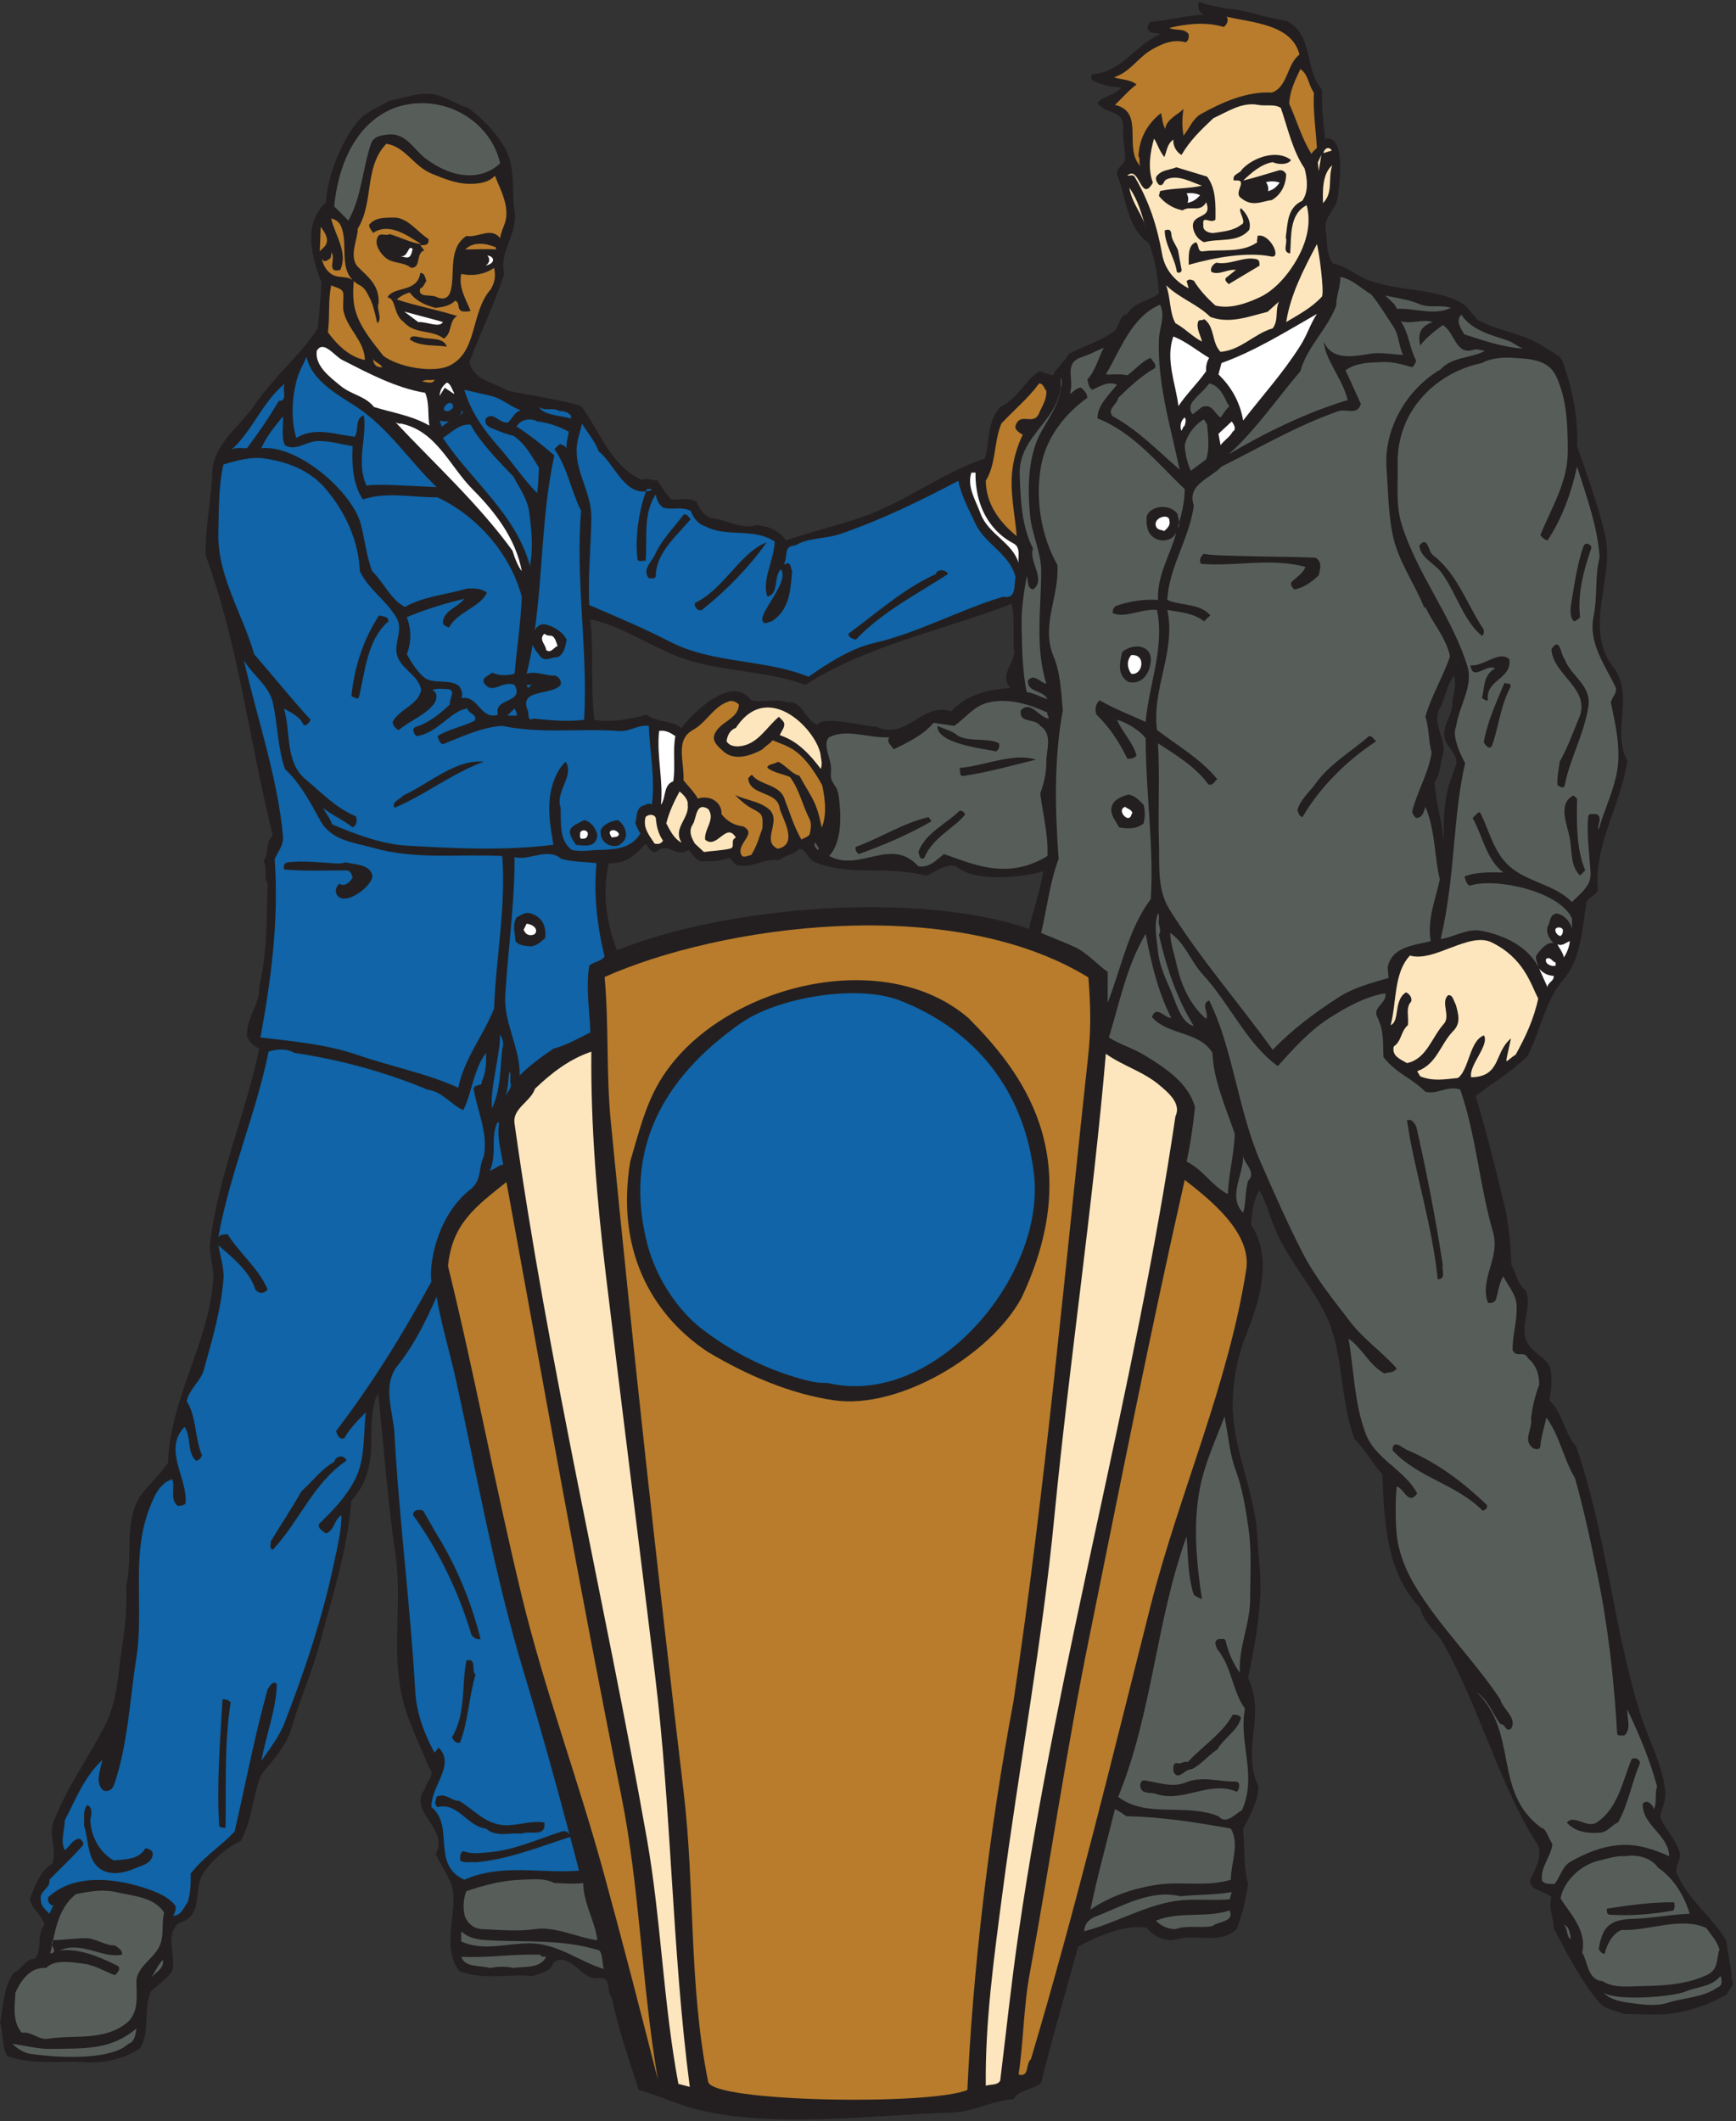 <?xml version="1.0" encoding="UTF-8" standalone="no"?>
<svg
   xmlns:dc="http://purl.org/dc/elements/1.1/"
   xmlns:cc="http://creativecommons.org/ns#"
   xmlns:rdf="http://www.w3.org/1999/02/22-rdf-syntax-ns#"
   xmlns:svg="http://www.w3.org/2000/svg"
   xmlns="http://www.w3.org/2000/svg"
   viewBox="0 0 716 874.667"
   height="874.667"
   width="716"
   xml:space="preserve"
   id="svg2"
   version="1.1"><rect x="0" y="0" width="716" height="874.667" fill="#333333" stroke="none"/><defs
     id="defs6" /><g
     transform="matrix(1.333,0,0,-1.333,0,874.667)"
     id="g10"><g
       transform="scale(0.1)"
       id="g12"><path
         id="path14"
         style="fill:#231f20;fill-opacity:1;fill-rule:evenodd;stroke:none"
         d="m 3792.4,6535.12 c 61.92,-2.88 123.12,-29.52 187.2,-37.44 86.4,-42.48 54,-147.6 110.88,-213.12 -1.44,-48.96 3.6,-100.8 9.36,-151.92 69.12,13.68 43.2,-159.12 38.16,-187.2 -7.2,-34.56 -45.36,-56.88 -35.28,-101.52 4.32,-36.72 0.72,-71.28 22.32,-97.92 40.32,-6.48 70.56,-37.44 108,-51.12 97.92,-36 228.96,-25.2 300.96,-78.48 l 38.16,-44.64 c 69.12,-37.44 144,-40.32 208.8,-85.68 20.88,-14.4 46.08,-21.6 54.72,-44.64 29.52,-83.52 47.52,-170.64 43.92,-259.92 30.24,-85.68 62.64,-177.12 85.68,-269.28 33.84,-137.52 -68.4,-290.88 25.2,-412.56 69.12,-90 -5.76,-198 44.64,-291.6 -18.72,-131.76 -99.36,-253.44 -92.16,-386.64 10.08,-29.52 -30.96,-30.96 -34.56,-54 -12.24,-72 -15.12,-170.64 -69.84,-234.72 -61.2,-71.28 -71.28,-162.72 -114.48,-241.2 -51.12,-47.52 -119.52,-90.72 -158.4,-120.24 34.56,-115.2 65.52,-236.88 92.16,-352.08 12.24,-55.44 15.84,-113.76 18.72,-170.64 15.12,-26.64 18.72,-60.48 44.64,-79.92 20.88,-54 -23.76,-115.92 6.48,-164.16 18.72,-31.68 64.08,-46.08 69.84,-79.92 5.04,-31.68 2.88,-61.92 -3.6,-95.04 41.76,-38.88 45.36,-100.08 82.8,-142.56 92.16,-266.4 114.48,-552.96 196.56,-820.8 25.92,-84.96 70.56,-159.84 79.2,-247.68 2.88,-25.921 -10.08,-51.121 -15.84,-75.601 13.68,-40.32 48.96,-71.277 60.48,-111.598 6.48,-23.761 -18.72,-43.922 -7.2,-69.121 38.16,-83.519 106.56,-128.16 152.64,-206.64 2.16,-38.879 14.4,-77.758 15.84,-116.641 10.8,-18.719 -10.8,-32.399 -15.84,-47.52 -43.2,-25.199 -92.88,-43.918 -142.56,-54 -59.76,-13.679 -116.64,-5.757 -174.24,-6.48 -25.92,11.519 -56.88,12.242 -76.32,34.562 -59.04,69.118 -104.4,159.118 -142.56,231.84 0.72,33.117 -17.28,61.918 -6.48,95.039 -20.16,22.321 -84.96,20.879 -60.48,66.239 15.84,28.8 33.84,70.562 15.84,98.64 -114.48,178.561 -177.12,418.321 -288.72,618.481 -21.6,38.88 -61.92,64.8 -72.72,110.88 -105.12,110.88 -110.88,262.8 -117.36,414.72 -31.68,33.12 -54,78.48 -85.68,108 -48.96,128.88 -30.96,275.04 -95.04,396 -43.2,84.24 -106.56,156.24 -145.44,241.2 -20.16,43.92 -30.24,91.44 -54,133.2 -18.72,-31.68 -23.76,-68.4 -25.2,-108 69.84,-108 22.32,-243.36 -19.44,-348.48 -23.76,-60.48 -36,-132.48 -38.16,-196.56 -2.88,-144 68.4,-275.76 76.32,-418.32 3.6,-59.04 12.24,-126.72 9.36,-180.72 -4.32,-85.68 -20.16,-172.8 -38.16,-257.04 56.88,-114.48 -22.32,-220.32 32.4,-336.24 -2.88,-48.238 -27.36,-93.601 -47.52,-129.601 5.04,-61.199 0.72,-114.481 15.12,-171.36 -5.76,-47.519 -18,-92.16 -34.56,-139.679 -55.44,-49.68 -123.12,-12.961 -187.2,-31.68 -34.56,-9.359 -71.28,10.078 -91.44,35.281 -64.08,12.239 -147.6,-23.043 -212.4,-57.601 -38.16,-140.399 -79.2,-277.918 -114.48,-421.2 -25.92,-23.761 -66.24,-18.718 -85.68,-51.121 -59.76,-2.16 -123.12,-38.879 -187.2,-41.039 -246.24,-7.199 -552.24,-50.398 -792,9.359 -64.8,16.559 -119.52,43.922 -180.72,60.48 -27.36,88.559 -63.36,187.918 -82.8,285.121 -18.72,18.719 1.44,66.239 -41.04,60.481 -38.88,-5.762 -61.2,35.277 -92.16,50.398 -16.56,8.641 -33.12,10.078 -47.52,-2.879 -10.08,-29.519 -40.32,-30.961 -63.36,-41.043 -76.32,7.922 -152.64,-13.679 -228.24,15.84 -64.08,87.121 11.52,205.922 -31.68,285.121 -14.4,25.922 -27.36,51.121 -41.04,76.321 43.2,81.359 -88.56,128.878 -32.4,203.04 1.44,22.32 33.84,39.6 12.96,63.36 -35.28,84.24 -77.76,165.6 -91.44,256.32 -20.88,134.64 5.76,267.84 -12.96,399.6 -24.48,169.2 -36.72,336.24 -54,504 -26.64,-51.12 -18.72,-118.08 -22.32,-177.12 -3.6,-61.2 -20.16,-111.6 -60.48,-155.52 -12.24,-151.92 -57.6,-290.88 -95.04,-431.28 -25.199,-95.76 -64.082,-182.16 -91.441,-275.76 -15.84,-52.56 -55.438,-95.04 -92.16,-139.68 -26.641,-66.24 -29.52,-143.281 -63.36,-205.921 C 698.559,844.238 656.801,807.52 628,765.039 596.32,718.238 633.039,636.16 555.281,613.121 507.762,579.281 545.199,513.762 532.961,464.078 515.68,438.16 486.879,419.441 466.719,400.719 442.961,342.398 465.281,281.922 434.32,225.762 385.359,191.922 324.16,178.238 263.68,181.84 182.32,186.879 100.961,173.199 22.48,200.559 4.48,232.238 10.961,268.961 0.16,305.68 10.961,356.082 10.238,412.238 41.199,457.602 c 27.359,10.078 36,44.636 66.961,44.636 23.762,28.801 5.039,75.602 28.801,104.403 -5.039,30.238 -39.602,48.961 -44.641,79.199 14.399,41.039 32.399,87.84 69.84,110.879 14.399,44.64 -12.238,86.402 2.879,126.722 38.883,105.119 110.883,203.039 162,304.559 38.883,78.48 39.602,176.4 54,262.8 8.641,54.72 11.52,110.88 9.359,165.6 23.762,95.76 -12.957,212.4 56.883,294.48 25.199,29.52 50.399,52.56 72.719,85.68 6.48,199.44 125.281,368.64 139.68,564.48 2.879,38.88 -13.68,80.64 -9.36,117.36 25.2,206.64 109.442,396.72 151.918,599.04 -17.277,7.92 -30.238,20.16 -38.16,38.16 -2.879,58.32 40.32,97.2 38.16,154.8 25.922,106.56 21.602,211.68 25.922,317.52 -14.398,23.04 0.719,46.08 -12.961,69.84 18,20.16 4.321,58.32 28.801,79.2 -77.039,311.76 -103.68,579.6 -208.078,868.32 -2.16,74.88 18.719,179.28 20.879,254.16 2.879,89.28 84.961,141.12 133.199,212.4 56.16,82.8 140.398,151.92 192.961,234 5.039,41.04 9.359,100.8 11.519,141.84 -25.921,69.12 -61.921,180 13.68,246.96 7.2,115.92 79.2,239.04 111.6,264.24 25.2,21.6 57.6,35.28 85.68,51.12 48.24,7.92 90.72,28.8 138.96,19.44 37.44,-7.2 68.4,-31.68 104.4,-41.76 45.36,-33.84 81.36,-71.28 111.6,-120.24 36.72,-61.92 21.6,-133.2 31.68,-199.44 10.8,-75.6 -49.68,-120.96 -31.68,-193.68 -30.24,-92.88 -73.44,-180 -108,-272.88 10.8,-56.16 77.04,-61.92 117.36,-88.56 75.6,-15.12 154.8,-25.2 228.24,-47.52 57.6,-77.04 92.16,-185.04 187.2,-228.24 15.84,9.36 33.84,-5.04 47.52,0 14.4,-20.16 25.92,-41.76 43.92,-60.48 26.64,-2.88 59.04,7.92 79.92,-9.36 7.2,-18.72 20.88,-40.32 41.04,-47.52 48.24,-4.32 95.04,-37.44 142.56,-22.32 36,-3.6 68.4,-14.4 92.16,-47.52 74.88,25.92 151.2,43.92 228.24,69.84 136.8,45.36 254.16,139.68 386.64,183.6 15.84,54 6.48,113.76 47.52,159.12 53.28,25.2 74.16,78.48 120.24,110.88 l 41.76,-12.96 c 15.12,25.2 36.72,43.2 50.4,66.24 44.64,23.76 92.88,38.16 136.08,66.96 23.76,15.12 15.84,51.84 44.64,56.88 20.88,37.44 66.96,38.88 97.92,63.36 -2.88,51.84 -12.24,107.28 -30.96,155.52 -69.84,48.24 -69.12,140.4 -98.64,212.4 -1.44,25.2 26.64,30.96 25.2,50.4 -1.44,31.68 -7.92,65.52 -6.48,95.04 4.32,56.16 -59.04,40.32 -79.2,76.32 20.16,23.76 52.56,20.88 73.44,47.52 -32.4,2.16 -62.64,7.92 -89.28,22.32 -4.32,5.04 -5.04,15.12 0,18.72 87.12,4.32 134.64,91.44 209.52,123.84 -12.96,5.76 -32.4,0.72 -38.16,15.84 -2.88,9.36 4.32,14.4 6.48,22.32 56.16,3.6 113.04,20.16 167.76,22.32 -18,7.92 -20.88,24.48 -15.84,41.04 24.48,-14.4 55.44,-13.68 82.8,-22.32 z m 700.56,-2143.44 c 4.32,-43.2 -33.84,-74.16 -22.32,-116.64 6.48,-25.92 41.76,-47.52 34.56,-79.2 -25.2,-69.12 -40.32,-102.24 -38.16,-234.72 -5.76,61.92 -25.2,117.36 -28.08,180.72 18,24.48 17.28,56.88 25.2,85.68 14.4,48.24 -36.72,92.88 -9.36,142.56 18,32.4 20.16,71.28 44.64,101.52 5.04,-26.64 1.44,-51.84 -6.48,-79.92 z m -1354.32,149.76 c -5.76,-35.28 -45.36,-72.72 -12.24,-108 -69.12,-5.04 -134.64,-20.16 -183.6,-72.72 -89.28,30.96 -136.08,-90.72 -231.84,-47.52 -25.92,-0.72 -169.2,37.44 -180.72,5.76 -41.76,15.12 -46.8,77.76 -95.04,69.84 -37.44,13.68 -74.16,-2.16 -110.88,6.48 -69.12,93.6 -213.12,-78.48 -215.28,-85.68 -33.12,24.48 -74.16,15.84 -108,41.04 -54,-14.4 -108,-24.48 -162,-15.84 -12.24,104.4 -1.44,207.36 -12.24,311.04 87.12,-19.44 162.72,-68.4 244.08,-104.4 132.48,-60.48 283.68,-48.24 421.2,-98.64 190.08,122.4 424.08,167.76 637.2,250.56 12.96,-43.92 2.16,-103.68 9.36,-151.92 z m -1109.52,-615.6 c 38.16,34.56 61.92,-20.88 101.52,6.48 12.96,-14.4 28.08,-41.04 51.12,-34.56 22.32,-2.16 50.4,1.44 72.72,9.36 10.8,-1.44 16.56,-20.16 28.08,-22.32 51.12,-9.36 75.6,21.6 127.44,15.84 19.44,15.12 45.36,16.56 63.36,35.28 20.88,-0.72 26.64,-33.12 47.52,-41.76 112.32,-43.92 225.36,-10.08 344.88,-41.76 26.64,10.8 61.2,38.88 92.16,29.52 56.16,-51.12 207.36,-34.56 270,-15.84 -10.08,-61.2 -30.24,-118.8 -44.64,-177.84 -340.56,116.64 -929.52,72 -1274.4,-66.24 -32.4,84.96 -46.8,180 -25.2,269.28 50.4,-2.88 82.8,23.76 113.76,60.48 10.08,-10.8 14.4,-28.08 31.68,-25.92" /><path
         id="path16"
         style="fill:#b87c2c;fill-opacity:1;fill-rule:evenodd;stroke:none"
         d="m 4020.64,6392.56 c -38.88,-28.08 -36,-100.8 -85.68,-117.36 -76.32,4.32 -153.36,-29.52 -218.88,-66.24 -25.2,-13.68 -36,-44.64 -54,-66.96 -2.16,9.36 -7.2,43.2 0,82.8 -14.4,-15.84 -54,-32.4 -56.88,-61.92 -9.36,18.72 -7.92,29.52 -12.96,48.96 -43.92,-34.56 -66.96,-79.2 -69.84,-133.2 7.2,-8.64 0,-23.04 6.48,-31.68 -54.72,56.16 15.12,169.2 -79.2,190.08 22.32,20.88 41.04,43.92 66.96,63.36 -20.88,16.56 -53.28,15.12 -69.84,22.32 49.68,15.12 74.16,61.2 117.36,85.68 30.96,18 66.24,33.12 104.4,22.32 9.36,5.76 10.08,15.12 9.36,25.2 -14.4,20.16 -41.76,9.36 -59.76,19.44 54.72,12.96 113.76,19.44 167.76,2.88 10.8,7.2 16.56,20.88 9.36,31.68 79.2,-18.72 202.32,-23.04 225.36,-117.36" /><path
         id="path18"
         style="fill:#b87c2c;fill-opacity:1;fill-rule:evenodd;stroke:none"
         d="m 4065.28,6275.2 c -2.88,-54.72 5.76,-113.76 9.36,-171.36 -5.76,-5.76 -13.68,-10.8 -16.56,-18.72 -30.96,48.96 -45.36,103.68 -69.12,155.52 1.44,39.6 18.72,73.44 34.56,107.28 25.2,-16.56 24.48,-49.68 41.76,-72.72" /><path
         id="path20"
         style="fill:#575e5a;fill-opacity:1;fill-rule:evenodd;stroke:none"
         d="m 1547.44,6056.32 c -58.32,-54.72 -147.6,-48.24 -231.84,15.84 -37.44,30.24 -60.48,78.48 -113.76,73.44 -20.88,-2.16 -46.08,-5.04 -54,-28.8 -27.36,-80.64 -28.08,-161.28 -69.84,-237.6 l -43.92,43.92 c 11.52,125.28 66.96,264.96 196.56,308.16 145.44,43.92 288.72,-46.8 316.8,-174.96" /><path
         id="path22"
         style="fill:#fde6bd;fill-opacity:1;fill-rule:evenodd;stroke:none"
         d="M 4120.72,6095.92 4094.8,6088 c 1.44,12.24 15.84,23.76 25.92,7.92" /><path
         id="path24"
         style="fill:#fde6bd;fill-opacity:1;fill-rule:evenodd;stroke:none"
         d="m 4077.52,6059.2 10.8,23.04 -7.92,-49.68 -2.88,26.64" /><path
         id="path26"
         style="fill:#fde6bd;fill-opacity:1;fill-rule:evenodd;stroke:none"
         d="m 4122.16,6050.56 c -14.4,-41.76 4.32,-84.24 -28.8,-117.36 -0.72,36 -2.88,90 28.8,117.36" /><path
         id="path28"
         style="fill:#fde6bd;fill-opacity:1;fill-rule:evenodd;stroke:none"
         d="m 3544.72,5856.88 c -9.36,41.76 -43.2,76.32 -50.4,123.84 26.64,-37.44 38.16,-80.64 50.4,-123.84" /><path
         id="path30"
         style="fill:#ffffff;fill-opacity:1;fill-rule:evenodd;stroke:none"
         d="m 3713.2,5957.68 c -18,-20.16 -29.52,-20.88 -38.88,-23.76 3.6,10.08 2.88,19.44 -2.88,29.52 9.36,1.44 28.08,1.44 41.76,-5.76" /><path
         id="path32"
         style="fill:#b87c2c;fill-opacity:1;fill-rule:evenodd;stroke:none"
         d="m 1005.28,5800 -15.839,-15.84 2.879,75.6 c 12.24,-16.56 28.8,-39.6 12.96,-59.76" /><path
         id="path34"
         style="fill:#b87c2c;fill-opacity:1;fill-rule:evenodd;stroke:none"
         d="m 1534.48,5789.92 c -30.96,2.16 -64.8,0 -95.04,0 25.92,25.92 65.52,18.72 95.04,6.48 v -6.48" /><path
         id="path36"
         style="fill:#fde6bd;fill-opacity:1;fill-rule:evenodd;stroke:none"
         d="m 4090.48,5644.48 c -30.96,-34.56 -72.72,-56.16 -110.88,-79.2 13.68,87.12 54.72,164.16 95.04,241.2 5.76,-17.28 23.04,-144 15.84,-162" /><path
         id="path38"
         style="fill:#ffffff;fill-opacity:1;fill-rule:evenodd;stroke:none"
         d="m 1276.72,5791.36 c -6.48,-31.68 -13.68,-28.8 -39.6,-21.6 26.64,-7.92 24.48,37.44 39.6,21.6" /><path
         id="path40"
         style="fill:#ffffff;fill-opacity:1;fill-rule:evenodd;stroke:none"
         d="m 1507.84,5771.2 c 13.68,-15.84 0,-28.8 -5.76,-30.96 29.52,5.04 30.96,27.36 5.76,30.96" /><path
         id="path42"
         style="fill:#575e5a;fill-opacity:1;fill-rule:evenodd;stroke:none"
         d="m 4242.4,5650.96 c 27.36,-33.12 45.36,-64.8 69.84,-101.52 16.56,-25.92 15.84,-59.04 28.8,-85.68 -35.28,1.44 -69.84,9.36 -105.12,2.88 -51.84,-8.64 -116.64,-19.44 -139.68,38.16 2.16,-54 59.04,-116.64 73.44,-180.72 -129.6,-39.6 -252,-99.36 -367.92,-167.76 84.96,76.32 147.6,169.92 221.76,257.04 20.88,76.32 84.24,130.32 110.88,203.04 0,30.96 12.96,56.88 12.96,88.56 36.72,-7.2 63.36,-35.28 95.04,-54" /><path
         id="path44"
         style="fill:#b87c2c;fill-opacity:1;fill-rule:evenodd;stroke:none"
         d="m 1062.16,5653.84 c 1.44,-12.96 -1.44,-37.44 0,-50.4 9.36,-57.6 65.52,-94.32 66.96,-155.52 -48.24,9.36 -85.68,46.8 -114.48,85.68 6.48,54 0,94.32 10.08,145.44 12.96,-7.2 35.28,-8.64 37.44,-25.2" /><path
         id="path46"
         style="fill:#fde6bd;fill-opacity:1;fill-rule:evenodd;stroke:none"
         d="m 3744.88,5581.12 c 60.48,-22.32 118.8,1.44 177.12,15.84 l 35.28,31.68 c -12.96,-27.36 0,-56.16 -19.44,-82.8 -57.6,-16.56 -98.64,-67.68 -161.28,-72.72 -28.8,28.8 -16.56,77.76 -51.12,101.52 -4.32,-6.48 -16.56,0.72 -18.72,-9.36 -5.76,-20.16 7.92,-40.32 12.24,-60.48 -30.24,15.84 -55.44,43.2 -82.08,56.88 -18.72,33.12 -14.4,79.2 -28.8,117.36 42.48,-41.04 97.2,-58.32 136.8,-97.92" /><path
         id="path48"
         style="fill:#575e5a;fill-opacity:1;fill-rule:evenodd;stroke:none"
         d="m 4388.56,5622.16 c 35.28,-15.84 61.92,-1.44 100.8,-12.96 -53.28,-25.2 -111.6,0 -167.76,-2.88 -6.48,18.72 -23.04,27.36 -35.28,41.04 33.84,-7.92 69.84,-11.52 102.24,-25.2" /><path
         id="path50"
         style="fill:#575e5a;fill-opacity:1;fill-rule:evenodd;stroke:none"
         d="m 3585.76,5511.28 c -5.04,-136.8 36,-268.56 64.08,-402.48 -66.96,57.6 -127.44,121.68 -206.64,164.88 -20.16,21.6 13.68,36 16.56,56.88 34.56,33.84 73.44,69.84 113.76,92.16 5.04,14.4 -7.92,20.88 -12.96,31.68 -25.2,-7.92 -48.24,-36.72 -72.72,-54 -20.16,5.76 -48.24,1.44 -66.24,2.88 46.8,78.48 78.48,177.12 167.76,216 17.28,-36.72 -2.16,-69.84 -3.6,-108" /><path
         id="path52"
         style="fill:#ffffff;fill-opacity:1;fill-rule:evenodd;stroke:none"
         d="m 4023.52,5492.56 c -52.56,-83.52 -117.36,-154.8 -177.12,-231.84 -9.36,54.72 -34.56,102.24 -76.32,142.56 l 9.36,35.28 c 104.4,37.44 198,96.48 295.2,151.92 -20.88,-31.68 -30.24,-65.52 -51.12,-97.92" /><path
         id="path54"
         style="fill:#575e5a;fill-opacity:1;fill-rule:evenodd;stroke:none"
         d="m 4664.32,5508.4 c 19.44,-7.2 28.8,-17.28 47.52,-25.2 -62.64,4.32 -122.4,25.2 -180.72,43.92 -11.52,16.56 -28.08,45.36 -9.36,60.48 32.4,-48.24 91.44,-61.92 142.56,-79.2" /><path
         id="path56"
         style="fill:#ffffff;fill-opacity:1;fill-rule:evenodd;stroke:none"
         d="m 1370.32,5565.28 c -10.08,-19.44 -51.84,2.16 -76.32,0 l -43.2,32.4 c 12.24,-3.6 110.16,-28.8 119.52,-32.4" /><path
         id="path58"
         style="fill:#ffffff;fill-opacity:1;fill-rule:evenodd;stroke:none"
         d="m 3741.28,5454.4 c -7.92,-12.24 -10.8,-29.52 -9.36,-41.04 -25.92,-37.44 -61.2,-70.56 -85.68,-108 -8.64,69.84 -41.04,144.72 -15.84,215.28 39.6,-15.12 74.16,-44.64 110.88,-66.24" /><path
         id="path60"
         style="fill:#ffffff;fill-opacity:1;fill-rule:evenodd;stroke:none"
         d="m 1059.28,5447.92 c 82.08,-41.76 165.6,-86.4 256.32,-101.52 13.68,-33.12 7.2,-67.68 12.96,-101.52 -53.28,30.96 -113.04,39.6 -171.36,57.6 -27.36,34.56 -71.28,38.16 -104.4,66.24 -31.68,25.92 -79.198,61.2 -72.722,107.28 20.162,35.28 54.002,-15.12 79.202,-28.08" /><path
         id="path62"
         style="fill:#1064a7;fill-opacity:1;fill-rule:evenodd;stroke:none"
         d="m 1103.92,5302.48 c 99.36,-66.24 162.72,-167.04 246.96,-247.68 -43.92,1.44 -217.44,12.96 -216,2.88 -35.28,73.44 2.16,153.36 -9.36,218.88 -28.8,-10.08 -14.4,-46.8 -28.08,-66.24 -59.76,7.2 -123.838,31.68 -180.721,-3.6 -16.559,54.72 -14.399,123.84 2.883,184.32 6.48,23.04 19.437,44.64 28.796,66.24 17.282,-74.16 94.322,-115.2 155.522,-154.8" /><path
         id="path64"
         style="fill:#b87c2c;fill-opacity:1;fill-rule:evenodd;stroke:none"
         d="m 1183.12,5425.6 c -18.72,-1.44 -27.36,8.64 -28.8,25.2 7.92,-11.52 20.88,-12.96 28.8,-25.2" /><path
         id="path66"
         style="fill:#575e5a;fill-opacity:1;fill-rule:evenodd;stroke:none"
         d="m 3281.92,5362.24 c -5.04,-55.44 -42.48,-100.08 -66.96,-149.04 -33.84,-70.56 -36,-162.72 -28.08,-244.08 5.04,-59.04 34.56,-115.2 34.56,-174.24 0,-116.64 -19.44,-234 15.84,-348.48 -18.72,2.88 -38.16,34.56 -56.88,9.36 -1.44,-36.72 46.8,-28.8 60.48,-56.88 -21.6,6.48 -45.36,20.16 -64.08,21.6 -14.4,69.12 -14.4,141.84 -15.84,212.4 -0.72,48.96 7.92,99.36 15.84,146.16 6.48,-13.68 -1.44,-36 19.44,-41.04 42.48,29.52 -14.4,86.4 0,126.72 -35.28,69.12 -38.16,148.32 -41.04,224.64 -6.48,132.48 137.52,172.8 126.72,304.56 4.32,-5.76 4.32,-23.04 0,-31.68" /><path
         id="path68"
         style="fill:#b87c2c;fill-opacity:1;fill-rule:evenodd;stroke:none"
         d="m 1344.4,5387.44 c -4.32,-16.56 -25.92,-6.48 -38.16,-6.48 10.8,9.36 25.92,2.16 38.16,6.48" /><path
         id="path70"
         style="fill:#ffffff;fill-opacity:1;fill-rule:evenodd;stroke:none"
         d="m 1404.88,5346.4 v -3.6 l -28.8,19.44 -15.84,-25.2 c 0.72,16.56 7.92,30.24 22.32,41.04 11.52,-2.88 15.84,-20.88 22.32,-31.68" /><path
         id="path72"
         style="fill:#1064a7;fill-opacity:1;fill-rule:evenodd;stroke:none"
         d="m 862.719,5321.2 c -29.52,-49.68 -64.078,-100.8 -98.641,-146.16 -17.996,-0.72 -41.039,5.04 -53.277,-9.36 69.84,59.76 97.918,149.04 170.64,209.52 -10.8,-15.84 11.52,-54.72 -18.722,-54" /><path
         id="path74"
         style="fill:#b87c2c;fill-opacity:1;fill-rule:evenodd;stroke:none"
         d="m 3237.28,5352.88 c 2.16,-26.64 -12.96,-47.52 -22.32,-69.84 -17.28,-40.32 -58.32,5.76 -72.72,-38.16 -4.32,-13.68 15.12,-23.76 22.32,-28.08 -16.56,-33.84 -27.36,-71.28 -31.68,-105.12 -9.36,-68.4 7.2,-139.68 12.96,-208.8 -54.72,44.64 -95.04,100.8 -95.76,171.36 32.4,52.56 24.48,119.52 48.24,177.12 40.32,43.2 84.24,79.2 116.64,123.84 13.68,0.72 15.12,-15.12 22.32,-22.32" /><path
         id="path76"
         style="fill:#575e5a;fill-opacity:1;fill-rule:evenodd;stroke:none"
         d="m 3804.64,5305.36 c -12.24,-10.08 -17.28,-21.6 -28.08,-35.28 -18.72,11.52 -25.92,44.64 -57.6,32.4 l -28.08,-22.32 c -10.8,7.2 -8.64,25.92 -3.6,34.56 12.24,20.16 39.6,38.88 54,60.48 43.2,-7.2 54,-69.12 63.36,-69.84" /><path
         id="path78"
         style="fill:#1064a7;fill-opacity:1;fill-rule:evenodd;stroke:none"
         d="m 1518.64,5337.04 c 33.84,-7.92 60.48,-33.12 92.16,-44.64 -18,-5.76 -25.92,-24.48 -38.16,-37.44 -26.64,-5.76 -46.8,36 -69.12,12.24 -7.2,-19.44 9.36,-26.64 21.6,-31.68 20.88,-8.64 41.76,-17.28 64.08,-22.32 37.44,-25.2 56.16,-64.08 78.48,-98.64 -2.16,-23.76 -1.44,-52.56 -5.76,-78.48 -43.2,43.92 -78.48,97.92 -120.96,145.44 -46.8,53.28 -84.24,107.28 -104.4,174.24 27.36,-5.76 54.72,-12.96 82.08,-18.72" /><path
         id="path80"
         style="fill:#1064a7;fill-opacity:1;fill-rule:evenodd;stroke:none"
         d="m 1401.28,5308.24 c 5.76,-12.96 -21.6,-26.64 -28.08,-12.96 -0.72,11.52 20.88,30.24 28.08,12.96" /><path
         id="path82"
         style="fill:#1064a7;fill-opacity:1;fill-rule:evenodd;stroke:none"
         d="m 1731.76,5289.52 c 12.96,2.88 40.32,-8.64 34.56,-22.32 -33.84,8.64 -86.4,10.8 -98.64,35.28 20.88,-14.4 42.48,0.72 64.08,-12.96" /><path
         id="path84"
         style="fill:#1064a7;fill-opacity:1;fill-rule:evenodd;stroke:none"
         d="m 1414.24,5270.08 c 5.04,7.2 18,11.52 12.96,22.32 15.12,-7.92 -8.64,-14.4 -12.96,-22.32" /><path
         id="path86"
         style="fill:#1064a7;fill-opacity:1;fill-rule:evenodd;stroke:none"
         d="m 881.441,5184.4 c 32.399,-20.88 68.399,13.68 105.118,12.96 36.721,0 69.841,-10.8 104.401,-15.84 -2.88,-54.72 0.72,-118.8 31.68,-164.88 75.6,24.48 154.08,5.76 231.12,6.48 124.56,-59.04 225.36,-175.68 260.64,-307.44 -2.88,-79.2 -15.12,-159.12 -22.32,-238.32 -23.76,-6.48 -48.24,-6.48 -69.84,3.6 -8.64,-10.8 -31.68,-12.24 -25.2,-31.68 27.36,-40.32 56.88,9.36 95.04,-6.48 32.4,-58.32 -67.68,-38.88 -51.12,-92.16 -54.72,-18 -60.48,61.92 -113.76,51.12 7.2,12.24 0,27.36 -6.48,37.44 -30.96,24.48 -82.08,2.88 -110.88,28.8 -22.32,20.16 -37.44,45.36 -51.12,69.84 14.4,36 14.4,77.76 0,114.48 56.88,23.76 116.64,42.48 177.84,56.88 -21.6,-28.8 -66.24,-36 -66.24,-76.32 4.32,-7.2 11.52,-9.36 18.72,-12.96 27.36,50.4 95.76,61.92 117.36,108 -16.56,14.4 -41.76,13.68 -60.48,12.96 -64.08,-18.72 -134.64,-23.76 -192.96,-56.88 -43.2,21.6 -64.8,74.88 -101.52,110.88 -18,46.8 -23.04,100.8 -35.28,146.16 -26.64,98.64 -193.68,245.52 -307.441,234 15.121,36 41.043,66.96 66.961,98.64 1.441,-25.92 -5.758,-66.96 5.761,-89.28" /><path
         id="path88"
         style="fill:#ffffff;fill-opacity:1;fill-rule:evenodd;stroke:none"
         d="m 3665.68,5244.88 c -6.48,-4.32 -6.48,-10.8 -10.08,-15.84 -5.76,11.52 -2.88,31.68 10.08,41.04 5.76,-7.2 1.44,-17.28 0,-25.2" /><path
         id="path90"
         style="fill:#575e5a;fill-opacity:1;fill-rule:evenodd;stroke:none"
         d="m 3734.8,5247.76 c 3.6,-33.84 7.92,-75.6 -2.88,-107.28 l -47.52,-35.28 c -10.8,24.48 -17.28,51.12 -18.72,79.2 7.2,32.4 31.68,64.8 59.76,79.92 l 9.36,-16.56" /><path
         id="path92"
         style="fill:#1064a7;fill-opacity:1;fill-rule:evenodd;stroke:none"
         d="m 1389.04,5257.84 -22.32,-15.84 -6.48,18.72 c 8.64,-3.6 18.72,-2.88 28.8,-2.88" /><path
         id="path94"
         style="fill:#ffffff;fill-opacity:1;fill-rule:evenodd;stroke:none"
         d="m 3814,5226.16 c -9.36,-17.28 -25.92,-25.92 -37.44,-41.76 l -6.48,35.28 41.04,38.16 c 5.76,-8.64 16.56,-23.04 2.88,-31.68" /><path
         id="path96"
         style="fill:#ffffff;fill-opacity:1;fill-rule:evenodd;stroke:none"
         d="m 1240,5251.36 c 110.16,-22.32 151.2,-131.76 221.76,-203.04 69.84,-69.84 133.92,-152.64 152.64,-253.44 -10.08,11.52 -22.32,41.04 -28.8,63.36 -105.84,145.44 -243.36,270.72 -361.44,396.72 5.04,-2.16 10.08,-5.04 15.84,-3.6" /><path
         id="path98"
         style="fill:#1064a7;fill-opacity:1;fill-rule:evenodd;stroke:none"
         d="m 1456,5247.76 c 30.96,-56.16 85.68,-111.6 133.2,-161.28 17.28,-33.84 41.76,-66.96 47.52,-105.12 7.92,-56.16 13.68,-113.76 2.88,-170.64 -42.48,159.84 -180.72,262.8 -269.28,396 26.64,17.28 53.28,45.36 85.68,41.04" /><path
         id="path100"
         style="fill:#ffffff;fill-opacity:1;fill-rule:evenodd;stroke:none"
         d="m 3018.4,5099.44 c -0.72,-29.52 3.6,-63.36 12.96,-92.16 16.56,-52.56 52.56,-100.08 104.4,-126.72 23.76,-12.24 12.96,-43.2 15.84,-60.48 -19.44,64.08 -92.88,87.84 -117.36,151.92 -14.4,40.32 -43.2,82.8 -28.8,127.44 h 12.96" /><path
         id="path102"
         style="fill:#ffffff;fill-opacity:1;fill-rule:evenodd;stroke:none"
         d="m 3618.16,4950.4 c 4.32,-15.12 -9.36,-25.2 -15.84,-31.68 -9.36,4.32 -21.6,2.88 -25.92,15.12 -8.64,28.08 43.2,41.04 41.76,16.56" /><path
         id="path104"
         style="fill:#ffffff;fill-opacity:1;fill-rule:evenodd;stroke:none"
         d="m 1725.28,4563.04 c -10.08,-2.16 -20.88,-24.48 -35.28,-12.24 -1.44,17.28 -24.48,32.4 -5.76,50.4 20.16,-15.84 25.92,10.8 41.04,-38.16" /><path
         id="path106"
         style="fill:#ffffff;fill-opacity:1;fill-rule:evenodd;stroke:none"
         d="m 3500.08,4477.36 c -12.96,18 -14.4,40.32 0,57.6 48.24,4.32 35.28,-64.8 0,-57.6" /><path
         id="path108"
         style="fill:#1064a7;fill-opacity:1;fill-rule:evenodd;stroke:none"
         d="m 1633.12,4433.44 -3.6,9.36 h 16.56 l -12.96,-9.36" /><path
         id="path110"
         style="fill:#b87c2c;fill-opacity:1;fill-rule:evenodd;stroke:none"
         d="m 2286.16,4382.32 c -0.72,-46.8 -61.92,-52.56 -76.32,-95.04 -6.48,-20.88 15.12,-38.16 28.8,-50.4 33.84,-30.96 87.12,-12.24 120.24,6.48 10.08,10.8 22.32,16.56 31.68,28.08 48.24,-20.88 88.56,-22.32 153.36,-138.96 5.04,-23.76 18,-86.4 -1.44,-131.04 -16.56,82.8 -29.52,88.56 -69.12,160.56 -23.76,5.04 -44.64,34.56 -66.24,43.2 -9.36,-7.92 -34.56,-7.2 -32.4,-19.44 22.32,-15.84 44.64,-17.28 69.84,-28.08 30.24,-41.76 36.72,-84.24 60.48,-130.32 6.48,-12.96 3.6,-33.12 0,-47.52 -6.48,-8.64 -20.88,-11.52 -25.2,-15.84 -23.76,41.04 -36.72,85.68 -54,130.32 -16.56,41.04 -78.48,39.6 -98.64,69.84 -5.04,0 -7.92,-6.48 -12.24,-10.08 4.32,-55.44 88.56,-38.16 97.2,-91.44 2.88,-23.76 63.36,-112.32 -5.76,-126.72 -53.28,23.76 15.12,87.12 -28.08,123.12 -31.68,25.92 -72.72,26.64 -104.4,43.92 40.32,-42.48 56.88,-41.76 75.6,-56.16 13.68,-10.8 9.36,-30.96 9.36,-47.52 -10.08,-28.08 -16.56,-54 -34.56,-82.8 -11.52,-1.44 -25.92,-12.24 -31.68,2.88 -12.24,35.28 51.84,63.36 6.48,85.68 -28.8,3.6 -48.96,15.84 -66.96,38.16 2.16,20.88 -12.24,40.32 -31.68,47.52 -11.52,4.32 -29.52,5.04 -41.04,0 -11.52,20.88 -29.52,38.16 -44.64,56.88 3.6,54.72 -27.36,124.56 28.8,155.52 43.92,24.48 62.64,72 110.88,88.56 12.24,4.32 23.04,-1.44 31.68,-9.36" /><path
         id="path112"
         style="fill:#1064a7;fill-opacity:1;fill-rule:evenodd;stroke:none"
         d="m 1598.56,4347.76 h -28.8 l 22.32,22.32 c 1.44,-5.04 8.64,-12.96 6.48,-22.32" /><path
         id="path114"
         style="fill:#fde6bd;fill-opacity:1;fill-rule:evenodd;stroke:none"
         d="m 2539.6,4221.04 c 2.16,-12.96 5.04,-23.76 0,-38.16 -47.52,63.36 -84.24,90 -126.72,104.4 4.32,12.96 17.28,25.2 12.96,38.16 -2.88,7.2 -10.8,12.96 -15.84,18.72 -39.6,-33.12 -66.24,-87.12 -123.84,-91.44 -11.52,-0.72 -29.52,0.72 -38.16,15.84 2.16,17.28 10.8,35.28 28.8,41.04 101.52,155.52 257.76,-15.12 262.8,-88.56" /><path
         id="path116"
         style="fill:#ffffff;fill-opacity:1;fill-rule:evenodd;stroke:none"
         d="m 2089.6,4284.4 c -8.64,-46.8 0.72,-92.88 -6.48,-139.68 -31.68,-12.24 -21.6,-51.12 -38.16,-72.72 7.92,75.6 -13.68,148.32 -5.76,228.24 20.16,3.6 35.28,-5.76 50.4,-15.84" /><path
         id="path118"
         style="fill:#fde6bd;fill-opacity:1;fill-rule:evenodd;stroke:none"
         d="m 2127.76,4072 c 6.48,-41.04 -47.52,-72.72 -18.72,-117.36 -23.76,12.24 -35.28,36.72 -47.52,59.76 9.36,36.72 23.76,66.24 41.04,98.64 12.24,-9.36 28.08,-26.64 25.2,-41.04" /><path
         id="path120"
         style="fill:#ffffff;fill-opacity:1;fill-rule:evenodd;stroke:none"
         d="m 3503.68,4046.8 c -4.32,-5.76 -3.6,-15.12 -12.96,-15.84 -11.52,-0.72 -32.4,26.64 -9.36,34.56 7.92,-6.48 19.44,-7.92 22.32,-18.72" /><path
         id="path122"
         style="fill:#fde6bd;fill-opacity:1;fill-rule:evenodd;stroke:none"
         d="m 2191.12,4059.04 c 23.76,-32.4 -12.96,-61.2 -9.36,-95.04 36.72,-31.68 65.52,56.88 95.04,6.48 -20.16,-9.36 1.44,-30.24 -19.44,-34.56 -25.92,-5.76 -56.16,-6.48 -79.2,-10.08 l -28.08,25.92 c -11.52,19.44 -20.16,38.88 -6.48,59.76 12.24,19.44 8.64,70.56 47.52,47.52" /><path
         id="path124"
         style="fill:#fde6bd;fill-opacity:1;fill-rule:evenodd;stroke:none"
         d="m 2029.12,4030.96 c 2.16,-25.92 7.92,-49.68 22.32,-69.84 -6.48,-10.8 -15.12,-11.52 -25.92,-9.36 -18,27.36 -36.72,48.96 -28.08,82.08 7.2,8.64 26.64,10.8 31.68,-2.88" /><path
         id="path126"
         style="fill:#ffffff;fill-opacity:1;fill-rule:evenodd;stroke:none"
         d="m 1816.72,3974.08 c -3.6,-8.64 -11.52,-6.48 -18.72,-7.2 -5.76,4.32 -2.16,12.96 -2.88,19.44 7.92,12.96 30.96,5.04 21.6,-12.24" /><path
         id="path128"
         style="fill:#ffffff;fill-opacity:1;fill-rule:evenodd;stroke:none"
         d="m 1915.36,3979.84 c -5.04,-10.08 -15.12,-6.48 -22.32,-9.36 -2.88,5.76 -12.96,18 0,22.32 10.08,2.88 21.6,-5.76 22.32,-12.96" /><path
         id="path130"
         style="fill:#575e5a;fill-opacity:1;fill-rule:evenodd;stroke:none"
         d="m 2533.84,3935.92 -3.6,-3.6 c -5.04,4.32 -12.24,12.24 -9.36,22.32 5.76,-2.88 8.64,-12.96 12.96,-18.72" /><path
         id="path132"
         style="fill:#575e5a;fill-opacity:1;fill-rule:evenodd;stroke:none"
         d="m 3585.76,3717.04 c -4.32,-14.4 10.08,-31.68 0,-47.52 22.32,-97.92 54.72,-195.84 108,-282.24 -37.44,10.08 -51.84,61.92 -66.24,97.92 -18,43.92 -39.6,84.96 -44.64,133.2 -3.6,38.88 -13.68,79.92 0,117.36 4.32,-5.04 2.88,-12.24 2.88,-18.72" /><path
         id="path134"
         style="fill:#ffffff;fill-opacity:1;fill-rule:evenodd;stroke:none"
         d="m 1658.32,3685.36 c 2.16,-7.92 -2.88,-14.4 -9.36,-15.84 -15.12,-3.6 -23.76,3.6 -28.8,15.84 l 9.36,18.72 c 11.52,-1.44 26.64,-7.92 28.8,-18.72" /><path
         id="path136"
         style="fill:#ffffff;fill-opacity:1;fill-rule:evenodd;stroke:none"
         d="m 4835.68,3681.76 c 0,-6.48 -1.44,-11.52 -7.2,-15.84 -5.76,0.72 -12.24,5.76 -15.12,12.96 -7.2,18.72 25.2,16.56 22.32,2.88" /><path
         id="path138"
         style="fill:#575e5a;fill-opacity:1;fill-rule:evenodd;stroke:none"
         d="m 3623.92,3412.48 c -20.16,-0.72 -46.8,41.04 -59.76,2.88 49.68,-57.6 146.16,-43.2 187.2,-110.88 2.88,-83.52 41.04,-168.48 69.12,-250.56 -2.16,-64.08 -18.72,-122.4 -21.6,-186.48 -53.28,28.8 -72.72,72.72 -127.44,100.8 12.24,54.72 20.16,111.6 25.92,168.48 -20.16,74.16 -90.72,120.24 -152.64,158.4 -36.72,23.04 -78.48,34.56 -113.76,56.88 33.84,110.16 55.44,222.48 113.76,320.4 17.28,-90.72 38.16,-179.28 79.2,-259.92" /><path
         id="path140"
         style="fill:#fde6bd;fill-opacity:1;fill-rule:evenodd;stroke:none"
         d="m 4613.2,3647.2 c 100.8,-48.24 122.4,-128.16 146.16,-174.96 -13.68,-64.08 -39.6,-118.8 -69.84,-173.52 -35.28,-20.88 -35.28,-47.52 -14.4,50.4 -53.28,-43.92 -29.52,-118.08 -123.12,-120.24 -8.64,36.72 56.88,97.92 39.6,129.6 -44.64,-15.12 -46.08,-106.56 -80.64,-131.76 -43.2,-4.32 -76.32,-10.8 -116.64,5.04 l -9.36,15.84 c 61.2,22.32 70.56,82.08 110.88,123.84 24.48,24.48 17.28,50.4 8.64,82.08 -6.48,10.08 -9.36,33.12 -24.48,28.8 -23.04,-22.32 9.36,-64.08 -12.96,-88.56 -37.44,-41.76 -53.28,-108.72 -113.76,-120.96 -22.32,12.96 -46.8,21.6 -41.04,51.12 25.2,17.28 21.6,47.52 43.92,66.24 3.6,24.48 -7.92,54.72 10.08,72.72 3.6,13.68 -5.76,23.76 -15.84,28.8 -39.6,-24.48 -18,-88.56 -47.52,-101.52 18.72,72 9.36,162.72 59.76,215.28 74.16,-21.6 180.72,72.72 250.56,41.76" /><path
         id="path142"
         style="fill:#ffffff;fill-opacity:1;fill-rule:evenodd;stroke:none"
         d="m 4857.28,3650.08 c -1.44,-15.12 -7.92,-35.28 -18.72,-50.4 -2.16,15.84 -17.28,32.4 -19.44,41.04 13.68,-7.92 26.64,5.76 38.16,9.36" /><path
         id="path144"
         style="fill:#ffffff;fill-opacity:1;fill-rule:evenodd;stroke:none"
         d="m 4813.36,3583.84 v -9.36 c -13.68,-5.04 -36.72,7.2 -28.8,21.6 13.68,6.48 18,-10.08 28.8,-12.24" /><path
         id="path146"
         style="fill:#ffffff;fill-opacity:1;fill-rule:evenodd;stroke:none"
         d="m 4806.88,3542.8 c 3.6,-15.84 -19.44,-20.88 -18.72,-35.28 l -25.92,57.6 c 11.52,-13.68 25.92,-21.6 44.64,-22.32" /><path
         id="path148"
         style="fill:#1064a7;fill-opacity:1;fill-rule:evenodd;stroke:none"
         d="m 2784.4,3466.48 c 235.44,-92.16 384.48,-280.08 414.72,-536.4 37.44,-313.92 -306,-727.2 -640.08,-646.56 -29.52,-1.44 -54.72,5.04 -82.8,12.96 -105.12,29.52 -202.32,77.76 -294.48,146.16 -84.96,61.92 -151.2,166.32 -177.84,266.4 -77.76,295.92 48.96,519.84 288.72,687.6 111.6,78.48 358.56,121.68 491.76,69.84" /><path
         id="path150"
         style="fill:#1064a7;fill-opacity:1;fill-rule:evenodd;stroke:none"
         d="m 1553.92,3317.44 c -6.48,-61.2 -4.32,-126.72 -31.68,-184.32 -5.76,68.4 23.76,151.92 25.2,228.24 6.48,-12.24 13.68,-29.52 6.48,-43.92" /><path
         id="path152"
         style="fill:#fde6bd;fill-opacity:1;fill-rule:evenodd;stroke:none"
         d="m 1829.68,3308.08 c -2.16,-229.68 17.28,-460.08 44.64,-688.32 49.68,-412.56 101.52,-820.08 151.92,-1236.24 51.84,-424.079 52.56,-852.481 108,-1278 l -35.28,9.359 C 2051.44,370.48 2045.68,623.922 2001.04,875.922 1870,1615.36 1695.76,2343.28 1592.08,3085.6 c -7.2,47.52 48.96,66.24 63.36,108 51.12,48.96 107.28,92.16 174.24,114.48" /><path
         id="path154"
         style="fill:#fde6bd;fill-opacity:1;fill-rule:evenodd;stroke:none"
         d="m 3589.36,3202.96 c 24.48,-20.88 66.96,-55.44 47.52,-95.04 C 3511.6,2259.04 3274.72,1431.04 3151.6,581.441 c -22.32,-151.921 -38.16,-304.562 -56.88,-456.48 -7.92,-15.121 -29.52,-10.801 -44.64,-15.84 -2.16,197.277 25.2,395.277 51.12,592.559 51.12,390.24 123.84,779.04 161.28,1170 46.8,478.8 118.08,952.56 159.12,1429.92 53.28,-38.16 116.64,-54.72 167.76,-98.64" /><path
         id="path156"
         style="fill:#1064a7;fill-opacity:1;fill-rule:evenodd;stroke:none"
         d="m 1579.12,3213.04 c 7.2,-16.56 -10.8,-30.24 -15.84,-44.64 9.36,24.48 8.64,52.56 12.96,79.2 5.76,-9.36 1.44,-27.36 2.88,-34.56" /><path
         id="path158"
         style="fill:#1064a7;fill-opacity:1;fill-rule:evenodd;stroke:none"
         d="m 1544.56,3085.6 c -7.92,-39.6 5.76,-84.24 12.24,-126.72 -15.12,-2.16 -26.64,-15.12 -41.04,-18.72 23.04,49.68 0,108 25.2,151.92 -0.72,-2.88 2.16,-4.32 3.6,-6.48" /><path
         id="path160"
         style="fill:#575e5a;fill-opacity:1;fill-rule:evenodd;stroke:none"
         d="m 3861.52,2908.48 c -9.36,-30.96 -5.76,-67.68 -15.12,-98.64 -48.96,48.96 1.44,117.36 0,174.96 5.04,-25.92 41.76,-49.68 15.12,-76.32" /><path
         id="path162"
         style="fill:#b87c2c;fill-opacity:1;fill-rule:evenodd;stroke:none"
         d="m 3855.76,2632.72 c -56.16,-357.12 -205.92,-688.32 -295.2,-1036.8 -118.8,-469.44 -231.84,-938.881 -370.8,-1404.721 -17.28,-13.679 -3.6,-56.879 -38.16,-47.519 15.84,105.84 15.12,210.961 35.28,316.8 63.36,344.161 113.76,694.08 183.6,1036.8 95.76,472.32 188.64,943.92 295.2,1414.08 76.32,-59.76 208.8,-162.72 190.08,-278.64" /><path
         id="path164"
         style="fill:#b87c2c;fill-opacity:1;fill-rule:evenodd;stroke:none"
         d="m 1566.88,2904.88 c 115.92,-632.16 227.52,-1263.6 354.96,-1895.76 58.32,-290.882 63.36,-587.518 113.76,-881.28 -54.72,215.281 -108.72,424.801 -167.76,640.082 -79.2,289.438 -183.6,567.358 -253.44,856.078 -82.08,339.12 -144.72,681.12 -228.24,1020.96 12.96,133.2 87.84,185.04 180.72,259.92" /><path
         id="path166"
         style="fill:#575e5a;fill-opacity:1;fill-rule:evenodd;stroke:none"
         d="m 3484.96,942.879 c 110.16,-2.16 213.12,-18.719 323.28,-38.16 28.08,-48.957 0,-105.84 0,-158.399 -77.76,-23.039 -154.8,-3.601 -231.84,-15.84 -72,-11.519 -140.4,-34.558 -202.32,-76.32 21.6,105.121 50.4,207.36 75.6,310.32 12.24,-4.32 23.76,-14.402 35.28,-21.601" /><path
         id="path168"
         style="fill:#575e5a;fill-opacity:1;fill-rule:evenodd;stroke:none"
         d="m 1715.2,736.238 c 29.52,-0.718 59.76,-4.316 89.28,0 0.72,-64.078 36,-115.199 43.92,-177.117 -66.24,9.359 -131.04,43.918 -192.96,34.559 -55.44,-7.918 -111.6,-2.16 -164.88,0 -25.92,1.441 -48.96,20.879 -54,47.519 -4.32,24.481 -2.16,47.52 6.48,69.84 53.28,18 108.72,33.121 167.76,35.281 34.56,0.719 72,6.481 104.4,-10.082" /><path
         id="path170"
         style="fill:#575e5a;fill-opacity:1;fill-rule:evenodd;stroke:none"
         d="m 358.719,708.16 c 51.84,-12.238 117.359,-14.398 149.043,-63.359 -7.922,-32.403 -0.723,-60.481 -10.082,-92.16 -12.239,-47.52 -77.039,-72.719 -75.602,-123.84 C 422.801,384.879 430,333.039 390.398,302.078 319.121,246.641 229.84,267.52 149.199,254.559 119.68,249.52 98.801,277.602 67.121,273.281 36.879,310 46.238,356.082 47.68,397.121 c 18,38.879 46.082,79.918 95.039,76.32 26.64,28.079 80.64,17.278 117.359,12.957 33.844,-4.32 63.363,-23.757 95.043,-35.277 9.359,7.199 19.438,20.16 9.359,28.801 -54.718,26.637 -118.082,55.437 -180,47.519 67.68,30.239 131.04,-25.203 192.961,-12.961 2.879,13.68 -12.961,22.321 -22.32,28.801 -30.961,-0.722 -59.762,22.321 -88.562,22.321 -31.68,0 -67.68,-5.043 -101.52,-6.481 -16.559,-12.961 19.441,-37.441 -9.359,-41.043 12.961,59.762 22.32,139.684 79.199,183.602 41.043,8.64 82.082,15.84 123.84,6.48" /><path
         id="path172"
         style="fill:#575e5a;fill-opacity:1;fill-rule:evenodd;stroke:none"
         d="m 3804.64,685.84 c -49.68,-4.32 -102.24,1.441 -149.04,-2.879 -105.12,-10.082 -198,-69.84 -300.96,-95.762 1.44,26.641 18.72,39.602 41.04,47.52 82.8,32.402 164.88,82.082 257.04,60.48 52.56,5.762 105.12,3.602 158.4,12.961 l -6.48,-22.32" /><path
         id="path174"
         style="fill:#575e5a;fill-opacity:1;fill-rule:evenodd;stroke:none"
         d="m 3804.64,651.281 c 15.84,-36 -36,-33.121 -53.28,-48.242 -36.72,-7.199 -76.32,3.602 -114.48,-9.359 -23.76,0 -43.2,9.359 -60.48,25.922 73.44,30.238 153.36,7.199 228.24,31.679" /><path
         id="path176"
         style="fill:#575e5a;fill-opacity:1;fill-rule:evenodd;stroke:none"
         d="m 4860.88,562 c -15.84,8.641 -8.64,32.398 -22.32,44.641 18,-5.039 18.72,-28.082 22.32,-44.641" /><path
         id="path178"
         style="fill:#575e5a;fill-opacity:1;fill-rule:evenodd;stroke:none"
         d="m 1509.28,559.121 c 115.92,-6.48 231.84,4.32 345.6,-31.68 9.36,-12.961 8.64,-38.16 12.96,-56.882 -74.88,22.32 -141.12,78.48 -228.24,79.203 -71.28,0 -146.16,-25.203 -212.4,5.758 v 31.679 c 19.44,-20.879 52.56,-26.64 82.08,-28.078" /><path
         id="path180"
         style="fill:#575e5a;fill-opacity:1;fill-rule:evenodd;stroke:none"
         d="m 1671.28,514.48 c 3.6,-7.921 11.52,-5.761 18.72,-6.48 -19.44,-38.16 -69.12,-28.801 -100.8,-34.559 -25.2,5.758 -51.12,4.321 -73.44,0 -30.24,8.637 -77.04,0.719 -88.56,34.559 80.64,-4.32 162,9.359 244.08,6.48" /><path
         id="path182"
         style="fill:#575e5a;fill-opacity:1;fill-rule:evenodd;stroke:none"
         d="m 504.16,498.641 c 4.32,-30.243 -28.801,-41.762 -41.039,-59.762 16.559,18.723 23.039,41.762 41.039,59.762" /><path
         id="path184"
         style="fill:#575e5a;fill-opacity:1;fill-rule:evenodd;stroke:none"
         d="m 5313.76,412.961 c -45.36,-31.68 -103.68,-30.961 -154.8,-47.52 -28.8,-9.359 -65.52,-6.48 -95.04,-2.882 -36.72,5.043 -77.04,7.921 -102.24,34.562 41.04,-27.359 215.28,-12.961 254.16,3.598 36,15.121 79.2,13.679 107.28,47.519 4.32,-9.359 8.64,-29.519 -9.36,-35.277" /><path
         id="path186"
         style="fill:#575e5a;fill-opacity:1;fill-rule:evenodd;stroke:none"
         d="m 396.879,238.719 c -48.238,-46.797 -190.801,-46.078 -298.078,-31.68 -23.039,2.16 -45.359,16.563 -60.48,31.68 40.32,-5.758 81.36,-16.559 120.239,-15.84 105.121,2.16 183.601,-4.32 263.519,63.359 -2.879,-18 -4.316,-41.039 -25.199,-47.519" /><path
         id="path188"
         style="fill:#ffffff;fill-opacity:1;fill-rule:evenodd;stroke:none"
         d="m 3959.44,5996.56 c -15.84,-21.6 -27.36,-23.04 -36,-26.64 2.16,9.36 0,19.44 -6.48,28.08 9.36,2.88 28.08,4.32 42.48,-1.44" /><path
         id="path190"
         style="fill:#b87c2c;fill-opacity:1;fill-rule:evenodd;stroke:none"
         d="m 1335.04,6024.64 c 36.72,-15.12 76.32,-30.96 113.76,-31.68 30.24,-0.72 61.92,2.88 82.8,25.2 12.24,-34.56 33.84,-69.84 35.28,-113.76 0.72,-36 -14.4,-46.8 -19.44,-79.2 -28.8,35.28 -67.68,0 -104.4,6.48 -56.16,-37.44 -35.28,-111.6 -47.52,-164.88 -4.32,-21.6 -17.28,-37.44 -46.8,-23.04 -18,7.92 -57.6,-4.32 -48.24,25.92 10.8,2.88 12.24,15.12 18.72,22.32 -3.6,10.08 -5.04,25.92 -18.72,25.2 -9.36,-62.64 -82.8,-39.6 -101.52,-75.6 28.08,-4.32 16.56,-52.56 50.4,-76.32 33.84,-38.88 87.12,-22.32 123.84,-51.12 26.64,16.56 15.12,55.44 41.04,69.84 -61.92,19.44 -127.44,31.68 -186.48,51.12 11.52,10.8 25.92,18 40.32,21.6 17.28,-25.2 48.96,-40.32 79.92,-47.52 22.32,2.88 43.92,5.76 60.48,22.32 17.28,-7.92 2.88,-25.92 21.6,-33.12 10.8,-0.72 16.56,-1.44 25.92,1.44 -14.4,36 -38.16,72.72 -28.8,114.48 35.28,-7.92 73.44,-1.44 101.52,18.72 5.76,-25.92 2.16,-44.64 -10.08,-66.24 -64.08,-71.28 -38.88,-198 -132.48,-238.32 -53.28,-21.6 -156.96,-0.72 -200.16,32.4 -30.24,38.88 -64.8,79.2 -82.08,126.72 -12.96,34.56 -12.24,69.84 -9.36,104.4 -20.88,19.44 -48.24,6.48 -69.84,22.32 -15.12,10.08 -25.919,28.8 -28.798,47.52 7.198,-15.12 17.278,-5.04 25.198,0 4.32,5.04 3.6,12.24 3.6,18.72 17.28,-15.84 -18,-65.52 28.08,-54 25.2,54 -17.28,109.44 -28.08,159.12 10.8,-2.16 22.32,-8.64 28.08,-19.44 30.24,-56.88 -14.4,-149.04 60.48,-187.2 18.72,-9.36 25.2,-30.24 34.56,-47.52 5.04,-13.68 8.64,-20.88 19.44,-69.84 18,14.4 -4.32,44.64 4.32,62.64 1.44,54 -28.08,76.32 -63.36,110.88 -31.68,31.68 0.72,91.44 -1.44,118.8 51.12,83.52 18.72,190.08 88.56,262.8 58.32,-8.64 84.24,-69.12 139.68,-92.16 z m -31.68,-506.88 c 28.08,-7.2 69.12,1.44 79.2,-28.8 -28.8,6.48 -81.36,-1.44 -114.48,22.32 2.88,16.56 25.2,7.2 35.28,6.48 z m 22.32,304.56 c 2.88,-20.88 -12.24,-18.72 -25.2,-19.44 l 12.24,-15.84 c -28.08,-9.36 -7.92,-54.72 -41.04,-54 -23.04,19.44 -55.44,11.52 -79.2,31.68 -17.28,15.12 -33.12,39.6 -25.2,60.48 7.2,20.88 24.48,4.32 38.16,12.24 33.12,-9.36 67.68,-28.08 97.92,-30.96 -42.48,25.92 -98.64,68.4 -149.04,34.56 -4.32,7.92 -12.24,15.12 -12.24,25.2 19.44,23.76 48.96,21.6 75.6,22.32 43.2,1.44 74.16,-45.36 108,-66.24" /><path
         id="path192"
         style="fill:#fde6bd;fill-opacity:1;fill-rule:evenodd;stroke:none"
         d="m 3893.92,6237.04 c 22.32,-4.32 50.4,3.6 69.12,-9.36 21.6,-62.64 36,-131.76 73.44,-187.2 8.64,-33.12 12.96,-71.28 -7.2,-100.08 -46.8,-21.6 -44.64,-69.12 -51.12,-113.04 7.2,-17.28 -12.96,-46.08 13.68,-49.68 4.32,53.28 -3.6,120.96 51.12,149.04 15.12,-56.16 -0.72,-114.48 -28.8,-164.88 -25.92,-46.8 -68.4,-97.92 -117.36,-120.24 -40.32,-18.72 -90.72,-36.72 -136.08,-25.2 -26.64,23.76 -48.24,46.8 -66.96,77.04 -12.24,4.32 -14.4,5.04 -22.32,-1.44 l 6.48,-22.32 c -41.76,20.88 -74.16,58.32 -82.08,105.12 -15.12,86.4 -41.76,167.76 -85.68,240.48 -4.32,7.2 -15.12,2.16 -22.32,2.88 38.16,35.28 41.76,-87.84 79.2,-21.6 -16.56,44.64 -7.92,95.76 3.6,136.08 10.8,-15.12 12.24,-30.24 31.68,-56.88 8.64,18.72 7.92,39.6 28.08,54 -1.44,-18 7.92,-37.44 25.2,-47.52 26.64,45.36 59.04,76.32 98.64,113.76 45.36,20.88 89.28,51.12 139.68,41.04 z m -3.6,-478.08 c 7.92,-4.32 6.48,-12.24 6.48,-19.44 -30.96,-18 -61.92,-37.44 -95.04,-56.88 -5.04,5.04 -12.96,10.08 -9.36,18.72 l 31.68,25.2 c -25.2,3.6 -53.28,-18 -76.32,-5.76 -3.6,12.96 5.76,23.76 15.84,28.08 43.2,-8.64 87.12,22.32 126.72,10.08 z m -155.52,256.32 c 27.36,-36 26.64,-84.96 25.92,-133.2 -15.84,-14.4 -41.76,16.56 -37.44,-16.56 -3.6,-18.72 20.88,-26.64 33.84,-24.48 25.92,4.32 59.76,6.48 82.8,25.2 20.88,6.48 -12.96,45.36 0,51.12 16.56,-15.84 33.12,-41.76 25.2,-66.96 -35.28,-41.04 -92.88,-25.2 -139.68,-38.16 -15.12,7.2 -25.2,17.28 -31.68,35.28 -18.72,59.04 61.92,30.24 38.16,88.56 -18,-33.84 -48.24,-8.64 -72.72,-25.2 -28.8,5.04 -56.88,23.04 -73.44,44.64 l 3.6,15.12 c 45.36,10.08 84.96,6.48 129.6,16.56 -31.68,10.08 -75.6,36.72 -110.88,18.72 -8.64,-4.32 -7.2,-21.6 -22.32,-15.84 -6.48,7.2 -13.68,19.44 -5.76,28.08 15.84,18.72 39.6,17.28 59.76,25.92 31.68,-9.36 63.36,-19.44 95.04,-28.8 z m 259.92,51.12 c -10.08,-15.12 -39.6,-14.4 -56.88,-6.48 -36,-5.76 -66.24,-33.12 -91.44,-56.88 36,8.64 74.16,20.88 110.88,31.68 10.08,2.16 19.44,-4.32 22.32,-12.96 -1.44,-32.4 -15.12,-61.92 -44.64,-79.2 -29.52,-2.88 -59.76,-23.04 -95.04,6.48 -26.64,17.28 28.08,59.76 -22.32,54 -6.48,20.16 20.16,21.6 25.2,34.56 37.44,39.6 110.88,61.92 151.92,28.8 z m -349.92,-278.64 11.52,-62.64 c -2.88,-7.92 -10.8,-9.36 -15.12,-4.32 -6.48,44.64 -37.44,83.52 -37.44,128.16 8.64,2.16 16.56,5.76 20.16,-7.92 0,-20.88 13.68,-35.28 20.88,-53.28 z m 287.28,-19.44 c -70.56,14.4 -170.64,-2.16 -254.16,-25.92 0.72,22.32 -4.32,60.48 22.32,69.84 10.8,-7.92 3.6,-30.96 22.32,-28.08 55.44,7.2 118.08,-6.48 167.76,28.08 -3.6,4.32 2.16,12.24 0,19.44 37.44,11.52 78.48,-72 41.76,-63.36" /><path
         id="path194"
         style="fill:#b87c2c;fill-opacity:1;fill-rule:evenodd;stroke:none"
         d="m 3367.6,3537.76 c 6.48,-83.52 8.64,-154.8 0,-236.16 C 3294.88,2633.44 3235.12,1963.12 3135.76,1297.84 3058,884.559 3009.04,449.68 2993.2,96.16 2883.04,47.922 2203.36,58 2191.12,121.359 c -60.48,298.082 -40.32,600.481 -76.32,900.721 -81.36,686.16 -157.68,1378.08 -224.64,2067.12 -15.12,149.76 -5.76,300.24 -19.44,450 355.68,158.4 1068.48,261.36 1496.88,-1.44 z m -371.52,-125.28 c 159.84,-160.56 372.24,-424.8 164.88,-865.44 -95.04,-176.4 -378,-346.32 -579.6,-317.52 -136.08,19.44 -270,77.76 -390.24,149.04 -155.52,102.24 -289.44,293.76 -241.2,589.68 28.8,96.48 51.12,195.12 111.6,279.36 187.92,267.12 673.2,388.8 934.56,164.88" /><path
         id="path196"
         style="fill:#1064a7;fill-opacity:1;fill-rule:evenodd;stroke:none"
         d="m 910.238,3304.48 c 140.402,-20.88 279.362,-58.32 412.562,-113.76 47.52,-6.48 72.72,-47.52 110.88,-63.36 26.64,54.72 31.68,125.28 69.84,177.12 1.44,-25.2 0.72,-60.48 -12.96,-88.56 3.6,-16.56 -20.88,-5.76 -25.2,-22.32 11.52,-69.12 45.36,-137.52 31.68,-208.8 -17.28,-35.28 -5.76,-74.88 -41.04,-102.24 -111.6,-87.84 -128.88,-246.96 -120.96,-285.12 -87.84,-162 -183.6,-316.8 -295.2,-462.96 2.88,-10.8 10.8,-29.52 25.92,-21.6 15.84,28.8 42.48,56.16 66.24,79.2 -8.64,-69.84 -0.72,-144.72 -34.56,-209.52 -27.36,-52.56 -69.12,-95.76 -110.881,-136.08 -2.879,-14.4 12.961,-22.32 22.321,-28.8 25.92,9.36 23.76,41.04 47.52,56.88 0,-48.96 -12.24,-97.2 -22.32,-145.44 -35.279,-169.2 -89.998,-332.64 -152.639,-494.64 -17.281,-46.08 -46.082,-81.36 -72.722,-120.24 14.402,79.2 47.519,165.6 47.519,237.6 C 844,1364.8 833.922,1343.2 828.16,1336 787.84,1191.28 759.039,1040.08 725.922,895.359 684.16,850.719 629.441,816.879 589.84,765.039 c 0.719,-27.359 0,-61.918 -9.36,-88.559 -11.519,-15.121 -18.718,-40.32 -44.64,-41.761 5.762,10.082 12.238,25.922 3.601,35.281 -25.203,28.801 -65.519,42.48 -101.519,54 -94.32,28.801 -212.402,38.879 -288.723,-31.68 -3.597,-10.082 3.602,-25.922 15.84,-25.199 l -12.238,-25.922 c -10.082,10.801 -27.36,23.762 -25.922,41.762 -7.918,28.078 30.961,36.719 25.922,63.359 34.558,36 72.719,70.559 104.398,107.282 2.879,8.636 -4.32,13.679 -9.359,19.437 -21.602,1.441 -31.68,-23.758 -47.52,-35.277 -14.398,28.797 0,61.918 0,92.16 33.84,65.519 61.2,136.078 116.641,187.198 -6.481,-30.96 -24.481,-73.44 3.598,-95.04 14.402,-5.04 27.363,4.32 31.679,15.84 43.922,126.72 48.961,264.24 69.84,396 23.762,154.8 -17.277,316.08 41.043,462.96 13.68,35.28 30.238,76.32 69.84,88.56 10.078,-28.8 -8.641,-58.32 15.84,-82.08 9.359,-0.72 18,0.72 25.199,6.48 7.922,79.2 -71.281,167.04 -2.879,237.6 21.598,-33.12 7.199,-77.76 34.559,-104.4 9.359,-1.44 15.84,8.64 19.441,15.84 -23.043,54 -16.562,120.24 -47.519,167.76 7.199,37.44 43.918,61.92 53.277,97.92 25.922,92.88 53.281,186.48 60.48,279.36 2.879,33.12 -9.359,69.84 -15.839,105.12 40.32,-35.28 96.48,-78.48 114.48,-136.8 10.801,-13.68 26.641,-13.68 38.16,0 -27.359,65.52 -87.121,111.6 -123.84,171.36 -10.8,-1.44 -21.601,0 -28.8,-9.36 35.281,197.28 115.921,378.72 155.519,573.84 22.32,8.64 58.32,10.08 79.199,-3.6 z M 279.52,933.52 c 0.718,-51.84 28.8,-103.68 72.718,-127.438 33.121,3.598 77.762,1.438 97.922,38.156 9.36,-2.16 23.762,-7.199 22.32,-18.718 C 471.039,796 437.199,790.238 415.602,780.879 389.68,769.359 355.84,761.441 327.039,771.52 268,791.68 275.922,865.84 260.078,914.082 c 1.442,21.598 -4.316,44.637 9.363,63.359 18,-5.761 13.68,-30.242 10.079,-43.921 z m 792.72,1109.52 C 969.281,1973.92 926.082,1854.4 844,1767.28 c -13.68,7.2 -4.32,13.68 -6.48,25.2 30.242,50.4 64.8,102.24 95.039,155.52 37.441,33.84 59.761,66.96 101.521,91.44 3.6,18 30.96,23.76 38.16,3.6 z M 713.68,1294.96 C 693.52,1166.08 700,1034.32 697.84,907.602 c -9.36,-1.442 -10.801,-0.723 -19.442,3.597 -8.636,131.041 2.883,262.081 10.082,393.121 10.079,1.44 18.719,-2.16 25.2,-9.36" /><path
         id="path198"
         style="fill:#1064a7;fill-opacity:1;fill-rule:evenodd;stroke:none"
         d="m 1411.36,2290 c 66.24,-300.96 118.8,-600.48 208.8,-900 50.4,-166.32 97.2,-334.8 141.84,-503.281 -5.04,7.922 -12.96,12.242 -24.48,8.64 -72.72,-23.039 -146.88,-57.597 -224.64,-64.078 -28.8,-1.441 -51.12,-7.199 -79.2,3.598 -12.24,-5.758 -9.36,-18 -10.08,-28.797 12.96,-10.082 34.56,-2.883 47.52,-5.762 102.24,8.641 198,48.239 293.04,78.481 9.36,-34.563 18.72,-69.84 27.36,-104.403 -118.08,-9.359 -239.04,23.043 -354.96,-28.078 -103.68,47.52 -28.8,165.602 -101.52,224.641 -2.88,64.079 75.6,129.599 22.32,184.319 l -12.96,-15.84 c -31.68,59.04 -56.16,122.4 -59.76,192.96 -15.12,264.96 -49.68,528.48 -64.08,792.72 -2.88,67.68 -40.32,149.76 10.08,212.4 50.4,62.64 87.12,137.52 120.24,212.4 15.12,-88.56 41.04,-172.08 60.48,-259.92 z M 1348,1820.56 c 63.36,-100.8 111.6,-218.16 138.96,-329.76 -12.24,-2.16 -20.88,3.6 -28.08,12.96 -39.6,133.2 -102.24,262.08 -180.72,370.8 -0.72,15.84 19.44,19.44 31.68,12.96 z m 123.12,-439.92 c -20.16,-68.4 -22.32,-144 -47.52,-209.52 -12.24,-5.04 -20.88,7.2 -25.2,15.84 43.92,73.44 29.52,159.84 44.64,237.6 33.12,9.36 14.4,-31.68 28.08,-43.92 z m -50.4,-390.242 c 42.48,-25.199 72,-62.636 123.84,-73.437 46.08,-8.641 93.6,14.398 139.68,6.48 6.48,-47.519 -46.08,-23.761 -69.84,-34.562 -37.44,4.32 -79.92,-12.238 -110.88,15.84 -59.04,7.203 -87.12,82.801 -149.76,66.242 -11.52,10.078 -5.76,19.437 -2.88,31.679 27.36,15.12 44.64,-12.96 69.84,-12.242" /><path
         id="path200"
         style="fill:#575e5a;fill-opacity:1;fill-rule:evenodd;stroke:none"
         d="m 3824.08,2011.36 c 19.44,-54 29.52,-111.6 37.44,-168.48 12.24,-74.88 6.48,-155.52 6.48,-228.24 0,-77.76 -36.72,-149.76 -31.68,-228.24 -20.16,28.08 -36,62.64 -43.92,98.64 -2.88,10.08 -14.4,5.04 -22.32,5.76 -16.56,-5.76 -7.2,-22.32 -3.6,-31.68 45.36,-54 45.36,-127.44 85.68,-183.6 -20.88,-105.12 38.88,-205.2 -9.36,-313.918 -21.6,-11.524 -48.24,-46.082 -72.72,-18.723 -103.68,41.762 -221.76,-7.199 -310.32,59.761 106.56,261.36 116.64,543.6 211.68,805.68 5.04,-59.76 2.88,-120.96 22.32,-180.72 8.64,-5.04 16.56,-10.8 25.2,-12.96 -16.56,110.16 -28.8,231.84 -5.76,345.6 15.12,76.32 48.24,146.88 75.6,218.88 11.52,-56.16 15.12,-115.92 35.28,-167.76 z m -155.52,-964.08 c 49.68,20.88 102.24,2.16 155.52,2.88 15.12,0 11.52,-24.48 2.88,-31.68 -84.96,36.72 -165.6,-35.281 -250.56,-6.48 -15.84,5.76 -41.76,-1.44 -47.52,19.44 -2.88,9.36 0.72,23.76 12.96,22.32 40.32,-5.76 84.24,-23.76 126.72,-6.48 z m 171.36,200.16 c -10.08,-40.32 -53.28,-61.92 -73.44,-98.64 -24.48,-13.68 -48.24,-45.36 -79.2,-60.48 -20.88,2.16 -41.76,-39.6 -56.88,-6.48 0,10.8 -2.16,27.36 12.96,25.2 8.64,-4.32 18.72,7.2 31.68,3.6 46.08,48.96 109.44,90.72 138.96,146.16 10.08,0.72 20.16,0 25.92,-9.36" /><path
         id="path202"
         style="fill:#575e5a;fill-opacity:1;fill-rule:evenodd;stroke:none"
         d="m 3722.56,3545.68 c 82.8,-90 136.08,-214.56 231.12,-282.24 43.92,48.96 95.04,106.56 155.52,146.16 54,34.56 113.04,68.4 177.12,79.2 6.48,-30.24 -40.32,-42.48 -25.2,-73.44 21.6,-43.2 17.28,-77.04 19.44,-123.84 37.44,-49.68 86.4,-64.08 129.6,-107.28 36.72,-10.08 69.84,20.88 108,6.48 49.68,-143.28 59.04,-295.92 101.52,-441.36 23.04,-78.48 -43.2,-144.72 -15.84,-218.16 10.8,-2.16 22.32,1.44 25.2,12.24 7.2,23.04 9.36,48.96 22.32,69.84 14.4,-29.52 38.88,-54.72 41.04,-88.56 2.88,-48.24 -12.96,-91.44 -12.24,-139.68 12.24,-26.64 34.56,0.72 47.52,-25.2 25.2,-21.6 35.28,-49.68 34.56,-82.8 -12.96,-33.12 -21.6,-72 -25.2,-104.4 5.76,-32.4 -27.36,-66.24 6.48,-91.44 7.2,-2.88 20.88,-6.48 22.32,5.76 2.88,30.96 12.24,59.04 18.72,89.28 41.76,-57.6 53.28,-128.88 88.56,-187.2 28.08,-100.08 49.68,-200.88 69.84,-301.68 33.12,-159.84 51.12,-324 60.48,-487.44 0.72,-11.52 14.4,-5.76 22.32,-7.2 23.04,19.44 7.92,54.72 9.36,79.92 36.72,-76.32 69.84,-155.52 92.16,-238.32 -8.64,-22.32 0.72,-47.519 -10.08,-69.84 -3.6,15.84 -22.32,32.399 -34.56,16.559 -1.44,-66.957 79.2,-93.598 82.08,-162 -46.08,20.883 -97.92,38.883 -151.92,34.563 -56.16,-3.602 -105.12,-24.481 -151.92,-50.403 -27.36,-14.398 -32.4,-47.519 -51.12,-69.84 -13.68,0.723 -28.8,-2.16 -38.16,9.36 -7.2,42.48 28.8,76.32 31.68,114.48 -7.92,8.641 -20.88,51.121 -33.12,48.961 -152.64,110.88 -70.56,295.92 -200.88,419.76 37.44,-26.64 48.24,-64.8 72.72,-97.92 16.56,1.44 15.84,-28.08 34.56,-12.96 17.28,33.84 -26.64,58.32 -34.56,89.28 -80.64,120.96 -184.32,221.76 -259.92,344.88 -30.96,50.4 -54.72,107.28 -60.48,165.6 -4.32,47.52 -4.32,100.8 0,148.32 22.32,-5.76 36,-60.48 63.36,-21.6 -41.04,76.32 -131.76,105.12 -161.28,190.08 -33.84,93.6 -34.56,192.96 -51.12,288.72 42.48,-29.52 63.36,-81.36 110.88,-108 12.96,5.04 29.52,1.44 38.16,15.84 -41.76,48.24 -101.52,89.28 -142.56,142.56 -55.44,72.72 -108,136.08 -149.04,216 -47.52,92.16 -90.72,191.52 -130.32,281.52 -69.84,162 -86.4,355.68 -158.4,498.24 -28.08,-10.08 0.72,-39.6 -9.36,-56.88 -51.12,43.92 -77.76,106.56 -92.16,170.64 -6.48,31.68 -18.72,63.36 -18.72,95.04 46.8,-32.4 63.36,-88.56 101.52,-129.6 z M 5073.28,1104.16 c -25.2,-59.04 -35.28,-124.558 -66.96,-180.719 -22.32,-9.359 -30.96,-29.519 -56.88,-31.679 -40.32,-2.883 -77.76,3.597 -101.52,31.679 23.04,26.637 61.92,-19.441 92.16,0 65.52,43.2 79.92,125.999 107.28,193.679 5.76,12.24 31.68,1.44 25.92,-12.96 z m -691.2,1972.08 c 32.4,-141.12 59.76,-284.4 82.08,-427.68 -5.04,-15.12 12.96,-43.92 -15.84,-44.64 -16.56,167.04 -72,334.8 -95.04,491.76 16.56,5.76 23.04,-9.36 28.8,-19.44 z m -25.92,-1001.52 c 92.88,-38.88 172.08,-100.08 244.08,-168.48 5.04,-10.08 -5.76,-15.84 -12.24,-18.72 -81.36,82.8 -200.16,101.52 -279.36,187.2 0,38.16 31.68,6.48 47.52,0" /><path
         id="path204"
         style="fill:#575e5a;fill-opacity:1;fill-rule:evenodd;stroke:none"
         d="m 5028.64,819.039 c 33.12,6.481 79.2,-2.879 101.52,-35.277 48.24,-33.121 80.64,-85.684 97.92,-142.563 -59.04,-2.16 -118.8,-14.398 -177.12,-15.84 -35.28,-0.718 -72.72,-7.918 -89.28,-41.039 -7.92,-16.558 -12.96,-34.558 -15.12,-54 5.76,-4.32 9.36,-15.121 18.72,-12.242 5.76,24.481 21.6,60.481 51.12,72.723 87.12,-2.879 183.6,41.758 262.8,6.48 15.12,-20.883 33.84,-41.761 41.04,-66.961 -10.08,-25.922 -2.16,-59.039 -34.56,-76.32 -72,-36 -154.8,-35.281 -231.84,-37.441 -33.84,-1.438 -68.4,-1.438 -95.04,15.839 -47.52,4.321 -44.64,58.321 -63.36,88.563 15.84,70.559 -41.76,125.277 -66.96,167.758 10.08,53.281 61.92,104.402 120.96,117.363 21.6,5.039 54,15.84 79.2,12.957 z M 5180.56,676.48 c 0,-12.242 2.88,-15.121 -2.88,-25.199 C 5111.44,639.039 5041.6,634 4978.24,638.32 c -7.92,3.602 -6.48,12.239 -6.48,18.719 69.12,10.801 144,20.883 208.8,19.441" /><path
         id="path206"
         style="fill:#575e5a;fill-opacity:1;fill-rule:evenodd;stroke:none"
         d="m 4683.04,5454.4 c 43.2,-2.88 105.12,-2.88 130.32,-54 36,-74.16 36.72,-155.52 37.44,-231.12 1.44,-98.64 -51.12,-178.56 -84.96,-263.52 6.48,-7.2 12.96,-14.4 22.32,-15.84 44.64,66.24 74.16,148.32 91.44,228.24 28.8,-92.16 62.64,-182.16 69.84,-279.36 -15.84,-64.08 -5.76,-118.08 -18.72,-183.6 -17.28,-82.8 36,-151.92 69.12,-221.76 2.16,-19.44 -10.8,-25.2 -15.84,-44.64 15.12,-72.72 34.56,-152.64 15.84,-231.12 -12.96,-55.44 -38.16,-108 -53.28,-162 -7.2,8.64 14.4,36 -6.48,47.52 -8.64,-2.16 -21.6,5.04 -25.92,-6.48 -5.76,-58.32 4.32,-119.52 7.2,-177.12 1.44,-39.6 -31.68,-61.92 -57.6,-88.56 -54.72,56.16 -139.68,60.48 -196.56,113.76 -48.24,44.64 -63.36,119.52 -88.56,164.88 -9.36,-2.88 -15.12,-12.96 -22.32,-18.72 31.68,-55.44 41.04,-126.72 95.04,-168.48 -40.32,0.72 -83.52,2.16 -120.24,-12.24 3.6,-10.8 4.32,-21.6 15.84,-28.8 79.2,26.64 280.08,-17.28 316.8,-101.52 v -31.68 c -5.76,23.04 -23.76,43.2 -47.52,47.52 -22.32,-2.88 -18.72,-27.36 -28.08,-41.04 -5.04,-21.6 5.76,-36.72 18.72,-51.12 -20.16,5.04 -38.88,-18 -51.12,-34.56 -8.64,-12.24 2.16,-25.2 3.6,-38.16 -34.56,65.52 -108.72,97.92 -174.24,110.88 -43.92,9.36 -84.96,-18.72 -127.44,-25.2 45.36,193.68 37.44,380.88 75.6,544.32 -11.52,19.44 -42.48,84.24 -28.08,112.32 8.64,63.36 54,126 35.28,186.48 -47.52,154.8 -154.08,282.96 -203.04,437.76 -20.16,63.36 -10.8,126.72 -12.96,190.08 -2.88,157.68 112.32,280.08 260.64,311.04 30.24,16.56 69.84,18 97.92,15.84 z M 4879.6,4090.72 c -1.44,-77.76 -2.16,-155.52 25.2,-221.76 l -15.84,-15.84 c -29.52,27.36 -25.2,75.6 -31.68,113.76 -7.2,42.48 -38.88,105.84 9.36,133.2 5.76,0 8.64,-5.76 12.96,-9.36 z m -447.12,754.56 c 78.48,-59.76 105.84,-154.08 158.4,-231.12 0,-7.2 2.16,-15.12 -5.76,-19.44 -54.72,43.2 -79.92,132.48 -123.84,193.68 -21.6,30.24 -66.24,46.8 -69.84,85.68 26.64,31.68 28.08,-18.72 41.04,-28.8 z m 491.76,22.32 c -23.76,-68.4 -43.92,-142.56 -35.28,-215.28 -5.04,-7.2 -12.24,-10.08 -18.72,-12.96 -16.56,14.4 -10.08,48.24 -6.48,69.84 9.36,54.72 17.28,110.16 35.28,161.28 5.04,15.84 22.32,8.64 25.2,-2.88 z M 4670.08,4522 c 8.64,-61.92 -74.88,-62.64 -66.24,-126.72 -8.64,-2.88 -12.96,4.32 -18.72,6.48 8.64,32.4 3.6,71.28 41.04,92.16 -27.36,15.12 -69.84,-41.76 -76.32,9.36 41.04,-4.32 88.56,48.24 120.24,18.72 z m 3.6,-85.68 c -30.24,-55.44 -36,-120.24 -56.88,-180.72 -6.48,-16.56 -22.32,1.44 -25.92,10.08 11.52,64.8 38.88,123.84 64.08,183.6 5.76,-4.32 21.6,1.44 18.72,-12.96 z m 167.76,85.68 c 18,-51.84 84.96,-79.92 72.72,-149.04 -14.4,-86.4 -56.16,-156.96 -72.72,-240.48 -2.88,-13.68 -15.84,-3.6 -22.32,0 -2.88,21.6 4.32,48.24 6.48,72.72 25.2,43.2 41.04,90.72 60.48,136.08 37.44,89.28 -83.52,133.92 -85.68,212.4 27.36,41.04 28.08,-18.72 41.04,-31.68" /><path
         id="path208"
         style="fill:#575e5a;fill-opacity:1;fill-rule:evenodd;stroke:none"
         d="m 4432.48,5565.28 c -34.56,-12.24 -47.52,-33.12 -38.16,-72.72 18.72,25.2 45.36,45.36 69.84,63.36 36.72,-20.88 39.6,-95.04 95.04,-76.32 11.52,3.6 23.76,-2.16 35.28,-3.6 -45.36,-23.76 -100.8,-17.28 -136.8,-56.88 -103.68,-59.76 -176.4,-182.88 -167.76,-304.56 5.04,-68.4 5.04,-136.08 18.72,-205.92 17.28,-84.24 66.96,-149.04 98.64,-228.24 l 2.88,3.6 c 23.76,-51.84 63.36,-94.32 76.32,-152.64 -21.6,-64.08 -58.32,-123.12 -76.32,-187.2 12.24,-35.28 9.36,-77.04 19.44,-110.88 -10.08,-65.52 -45.36,-120.24 -60.48,-183.6 2.88,-7.2 5.76,-13.68 12.96,-18.72 20.16,0.72 23.04,19.44 28.08,34.56 30.96,-72 27.36,-150.48 44.64,-224.64 -12.96,-61.92 -39.6,-122.4 -28.08,-190.8 -50.4,-12.96 -121.68,-16.56 -133.2,-82.08 l 2.88,-31.68 c -54,-15.84 -108,-29.52 -155.52,-60.48 -72.72,-46.8 -142.56,-98.64 -203.04,-162 -105.84,146.88 -224.64,282.24 -319.68,434.88 -39.6,63.36 -29.52,141.84 -32.4,212.4 -2.88,92.16 2.88,206.64 -2.88,300.96 54.72,-36 115.2,-71.28 155.52,-126.72 14.4,-5.76 19.44,9.36 28.08,15.84 -52.56,63.36 -121.68,102.96 -186.48,151.92 -17.28,127.44 59.76,244.08 31.68,371.52 39.6,-7.2 82.08,-9.36 113.76,-35.28 l 19.44,18.72 c -33.12,38.16 -90.72,28.8 -133.2,47.52 5.04,102.24 69.12,190.8 82.08,292.32 -22.32,64.8 50.4,82.8 85.68,120.24 120.24,59.76 233.28,126.72 361.44,171.36 25.2,8.64 58.32,-14.4 69.84,22.32 l -47.52,104.4 c 33.12,23.04 69.84,23.76 113.76,25.2 31.68,1.44 62.64,-7.2 92.16,-15.84 7.2,5.04 9.36,12.24 12.96,19.44 -20.88,38.88 -22.32,85.68 -48.24,123.12 33.84,-10.8 66.24,7.92 98.64,-2.88 z M 4258.24,4268.56 C 4166.08,4208.08 4084,4126 4030,4033.84 c -10.8,2.16 -12.96,13.68 -15.84,22.32 10.8,33.84 35.28,52.56 56.88,82.08 41.76,59.04 113.76,101.52 164.88,146.16 10.08,1.44 15.12,-10.8 22.32,-15.84 z m -187.2,567.36 c 21.6,-13.68 12.96,-34.56 9.36,-54 -20.16,-19.44 -46.08,-38.88 -75.6,-43.92 -7.2,5.76 -15.12,18 -6.48,25.2 14.4,13.68 32.4,23.76 41.04,44.64 -107.28,28.8 -216,0.72 -323.28,9.36 -7.2,10.08 -1.44,24.48 9.36,31.68 8.64,-9.36 306.72,-8.64 345.6,-12.96" /><path
         id="path210"
         style="fill:#575e5a;fill-opacity:1;fill-rule:evenodd;stroke:none"
         d="m 3364,5387.44 c 4.32,-10.8 2.88,-24.48 15.84,-31.68 23.76,10.8 48.24,27.36 76.32,15.84 -25.92,-32.4 -61.2,-64.8 -60.48,-104.4 110.88,-43.2 185.76,-138.96 270,-218.88 0,-40.32 -11.52,-84.96 -22.32,-120.24 11.52,11.52 1.44,29.52 0,43.92 -25.2,33.12 -82.08,25.2 -95.04,-5.76 -2.88,-28.08 0.72,-56.16 25.2,-69.84 22.32,-12.96 54.72,-7.2 66.24,18.72 -18,-69.84 -59.76,-130.32 -56.88,-209.52 -43.2,2.88 -88.56,-3.6 -130.32,-18.72 -7.2,-5.04 -10.8,-12.24 -9.36,-22.32 38.16,-16.56 90.72,15.12 136.8,10.08 23.76,-117.36 -25.2,-229.68 -35.28,-346.32 -48.24,21.6 -97.92,41.04 -142.56,66.96 -12.24,-10.8 -15.84,-29.52 -9.36,-44.64 40.32,-38.88 71.28,-86.4 95.04,-136.08 11.52,-1.44 20.88,1.44 28.8,9.36 -10.8,41.04 -43.2,70.56 -60.48,110.88 33.84,-9.36 72,-35.28 88.56,-56.88 0,-165.6 25.92,-334.8 15.84,-497.52 -70.56,-95.04 -90.72,-212.4 -133.2,-320.4 0,31.68 0,66.96 0,95.04 -30.96,20.88 -61.92,57.6 -100.8,76.32 -35.28,15.84 -69.84,29.52 -105.12,43.92 18,76.32 26.64,156.24 54,228.96 -10.8,152.64 -15.12,306.72 12.96,459.36 -5.04,56.88 -7.2,116.64 -28.8,167.76 -39.6,95.76 18,184.32 12.24,282.24 -49.68,87.12 -69.84,203.76 -50.4,308.16 15.84,85.68 72.72,159.12 142.56,208.8 0.72,13.68 -9.36,22.32 -18.72,31.68 -14.4,0.72 -23.04,-12.96 -35.28,-19.44 16.56,45.36 -22.32,95.04 38.16,114.48 23.04,7.92 44.64,18.72 66.96,28.8 -17.28,-33.12 -25.92,-72 -51.12,-98.64 z M 3538.24,4072 c 5.04,-17.28 5.04,-40.32 0,-57.6 -19.44,-18 -50.4,-17.28 -75.6,-12.24 -12.24,22.32 -33.84,45.36 -19.44,72.72 9.36,16.56 30.24,23.04 47.52,28.8 19.44,-2.16 35.28,-18.72 47.52,-31.68 z m 22.32,443.52 c -2.88,-36 -26.64,-74.16 -69.84,-63.36 -35.28,21.6 -25.92,60.48 -18.72,92.16 33.84,29.52 93.6,22.32 88.56,-28.8" /><path
         id="path212"
         style="fill:#575e5a;fill-opacity:1;fill-rule:evenodd;stroke:none"
         d="m 3240.88,4357.12 c -2.88,-7.92 5.76,-10.8 2.88,-18.72 -30.24,5.04 -55.44,58.32 -85.68,25.2 -5.04,-41.76 43.92,-22.32 60.48,-47.52 39.6,-25.2 18.72,-75.6 18.72,-110.88 0.72,-35.28 -7.92,-67.68 -18.72,-98.64 7.92,-62.64 25.2,-128.16 22.32,-192.96 -129.6,-80.64 -246.96,-17.28 -320.4,5.76 -22.32,-17.28 -45.36,-43.92 -79.2,-37.44 -84.96,92.88 -180,-20.16 -275.76,31.68 43.2,46.08 36,138.24 29.52,185.04 -5.04,41.04 -28.08,35.28 -23.76,74.88 4.32,38.88 -29.52,84.24 -5.76,107.28 56.16,28.08 123.84,-4.32 186.48,0 -11.52,-14.4 6.48,-25.92 12.96,-37.44 43.2,20.88 90,43.2 123.84,82.08 l 63.36,-9.36 c 38.16,25.92 60.48,61.92 108,72.72 61.92,13.68 126,-6.48 180.72,-31.68 z M 2986.72,4043.2 c -25.2,-38.16 -102.96,-72 -126.72,-136.08 -16.56,-7.2 -14.4,10.8 -18.72,18.72 22.32,59.04 83.52,84.96 126.72,126.72 8.64,3.6 13.68,-3.6 18.72,-9.36 z m -21.6,241.2 c 41.76,-18.72 92.16,-4.32 126,-22.32 2.16,-10.08 0,-19.44 -9.36,-25.2 -9.36,5.04 -187.2,20.16 -180.72,79.2 20.88,-10.8 45.36,-14.4 64.08,-31.68 z m 240.48,-72.72 c -76.32,-18.72 -149.04,-39.6 -228.24,-51.12 -11.52,5.04 -3.6,18 -9.36,25.2 79.2,6.48 164.88,48.24 237.6,25.92 z m -323.28,-190.8 c -71.28,-41.04 -146.88,-73.44 -225.36,-101.52 -7.2,5.76 -11.52,12.96 -9.36,22.32 76.32,27.36 145.44,73.44 225.36,92.16 l 9.36,-12.96" /><path
         id="path214"
         style="fill:#1064a7;fill-opacity:1;fill-rule:evenodd;stroke:none"
         d="m 1852,5165.68 c 52.56,-41.76 82.08,-147.6 164.88,-120.24 -3.6,5.76 -10.8,2.16 -15.84,2.88 -23.04,-61.2 -36.72,-143.28 -28.8,-215.28 1.44,-12.24 17.28,-4.32 25.2,-6.48 6.48,69.12 -9.36,144 31.68,205.92 2.16,-15.84 7.92,-30.24 22.32,-41.04 28.08,-8.64 57.6,4.32 85.68,-10.08 6.48,-18.72 23.04,-42.48 44.64,-47.52 64.08,-36 149.76,-3.6 215.28,-47.52 -1.44,-57.6 -41.76,-120.24 -22.32,-170.64 36.72,10.8 17.28,56.88 41.04,84.96 28.8,-36.72 -64.8,-131.04 -56.88,-158.4 5.04,-16.56 18.72,-3.6 28.8,-2.88 56.88,36.72 57.6,97.2 63.36,155.52 -5.76,7.92 -1.44,19.44 -12.96,25.2 -4.32,-3.6 -11.52,-1.44 -15.12,-6.48 18.72,21.6 -3.6,59.04 37.44,60.48 40.32,24.48 92.16,20.16 136.08,34.56 127.44,43.2 248.4,102.24 368.64,165.6 9.36,-46.8 33.12,-90 53.28,-133.2 29.52,-63.36 107.28,-93.6 123.84,-165.6 -5.76,-23.76 3.6,-68.4 -38.16,-59.76 -135.36,-40.32 -262.08,-111.6 -399.6,-143.28 -80.64,-18 -164.88,-78.48 -203.04,-104.4 -136.8,55.44 -295.2,39.6 -427.68,108 -84.24,43.2 -164.88,77.04 -250.56,113.76 -4.32,88.56 5.04,180 6.48,270 0.72,81.36 -53.28,144 -44.64,224.64 2.88,23.76 12.24,49.68 15.84,66.96 15.12,-26.64 40.32,-54 51.12,-85.68 z m 1080.72,-380.16 c -97.92,-63.36 -203.76,-117.36 -285.12,-203.04 -8.64,2.88 -23.04,6.48 -22.32,18.72 87.12,64.08 169.92,138.96 270,184.32 5.04,18.72 34.56,12.96 37.44,0 z m -795.6,170.64 c -37.44,-47.52 -108,-102.24 -108,-177.12 -3.6,-10.8 -14.4,-5.04 -21.6,-6.48 -21.6,28.08 8.64,49.68 18.72,72.72 20.88,46.8 59.04,84.24 88.56,123.84 11.52,5.76 16.56,-10.08 22.32,-12.96 z m 234.72,-72.72 c -54.72,-77.04 -123.84,-148.32 -200.16,-208.8 -12.24,-5.04 -25.2,10.08 -21.6,21.6 90,42.48 141.84,158.4 221.76,187.2" /><path
         id="path216"
         style="fill:#1064a7;fill-opacity:1;fill-rule:evenodd;stroke:none"
         d="m 818.078,5143.36 c 69.121,-10.08 138.242,-35.28 187.202,-91.44 62.64,-72 104.4,-163.44 108,-257.04 27.36,-58.32 82.08,-89.28 114.48,-146.16 22.32,-41.04 -16.56,-84.96 5.76,-126.72 20.16,-37.44 61.2,-51.84 69.84,-95.04 -10.08,-46.8 -67.68,-59.04 -88.56,-98.64 0.72,-10.08 8.64,-20.88 18.72,-25.2 34.56,28.8 78.48,43.92 108,79.2 10.8,14.4 14.4,36 -3.6,44.64 14.4,5.76 30.24,3.6 44.64,2.88 31.68,-0.72 6.48,-30.96 9.36,-47.52 -29.52,-28.08 -64.8,-56.88 -104.4,-69.12 -15.12,-5.04 -7.2,-20.16 0,-28.8 64.8,6.48 107.28,79.2 158.4,85.68 4.32,-17.28 33.84,-19.44 22.32,-38.16 -36,-18.72 -79.2,-25.2 -114.48,-47.52 4.32,-10.08 4.32,-20.88 16.56,-25.2 59.04,23.76 122.4,53.28 183.6,56.88 119.52,-25.2 241.2,-7.2 361.44,-15.84 34.56,-2.88 57.6,20.16 92.16,15.84 2.88,-78.48 20.16,-162.72 9.36,-244.08 -9.36,8.64 -19.44,-2.16 -28.8,-2.88 -20.88,-10.08 -17.28,-35.28 -22.32,-54.72 5.04,-10.08 8.64,-21.6 15.84,-30.96 -26.64,-45.36 -74.88,-49.68 -123.12,-51.12 -28.8,0 -60.48,-7.2 -89.28,0 -39.6,28.8 -33.12,84.24 -34.56,130.32 -17.28,51.84 43.2,97.92 15.84,142.56 -30.96,-27.36 -48.24,-82.08 -50.4,-126.72 -2.88,-43.2 5.04,-86.4 12.24,-130.32 -149.76,-18.72 -300.96,-11.52 -450,-2.88 -79.92,4.32 -160.56,34.56 -234.72,66.24 -6.48,18.72 -18.72,33.84 -28.799,51.12 29.519,-23.76 62.639,-36.72 92.159,-60.48 12.96,5.04 15.84,23.76 9.36,34.56 -60.48,24.48 -105.84,73.44 -155.519,114.48 -63.36,53.28 -44.641,146.88 -66.242,218.88 21.601,-13.68 49.679,-24.48 60.48,-51.12 10.801,-4.32 18,9.36 22.32,15.84 -60.48,65.52 -115.918,135.36 -174.961,203.04 -35.277,123.84 -113.757,241.92 -110.878,374.4 2.16,71.28 0,144 15.839,212.4 36,10.8 84.961,25.2 126.719,18.72 z M 1911.76,3945.28 c -31.68,-5.76 -56.16,15.84 -53.28,47.52 7.92,19.44 33.84,29.52 53.28,31.68 12.96,-5.76 49.68,-53.28 0,-79.2 z m -709.92,694.08 c -68.4,-59.76 -72,-159.84 -92.16,-237.6 -8.64,-2.16 -15.12,2.88 -22.32,6.48 8.64,88.56 36.72,175.68 85.68,249.84 10.8,-4.32 29.52,-2.16 28.8,-18.72 z m 295.2,-434.16 c -98.64,-36 -185.76,-105.12 -276.48,-142.56 -10.08,19.44 17.28,25.2 25.92,37.44 82.08,37.44 163.44,113.76 250.56,105.12 z m 351.36,-228.24 c -5.04,-40.32 -43.2,-30.96 -66.24,-28.8 -37.44,52.56 -13.68,55.44 25.2,76.32 21.6,-4.32 38.16,-27.36 41.04,-47.52" /><path
         id="path218"
         style="fill:#1064a7;fill-opacity:1;fill-rule:evenodd;stroke:none"
         d="m 1661.92,5257.84 c 33.84,-2.88 71.28,-17.28 97.92,-31.68 -2.16,-18 -9.36,-34.56 -6.48,-54 -1.44,10.08 -12.24,10.8 -18.72,15.84 -7.92,-2.16 -12.96,-10.8 -19.44,-15.84 41.04,-57.6 50.4,-126 82.8,-190.8 -18,-214.56 21.6,-430.56 9.36,-646.56 -51.12,-6.48 -103.68,-1.44 -155.52,3.6 -22.32,-10.08 -14.4,15.12 -18.72,25.2 -29.52,68.4 74.16,45.36 101.52,79.2 3.6,13.68 -5.76,23.76 -15.84,28.8 -32.4,-1.44 -56.16,15.12 -89.28,5.76 7.2,30.24 13.68,60.48 18.72,90 4.32,-13.68 15.12,-25.92 23.04,-36 15.12,-19.44 36,-1.44 54,-2.88 20.88,10.08 23.76,33.84 28.08,54 -12.24,25.92 -45.36,43.2 -66.24,47.52 -13.68,2.88 -25.2,-5.76 -32.4,-17.28 25.2,179.28 21.6,362.16 60.48,540 -35.28,30.96 -78.48,64.8 -116.64,89.28 11.52,23.04 44.64,27.36 63.36,15.84" /><path
         id="path220"
         style="fill:#1064a7;fill-opacity:1;fill-rule:evenodd;stroke:none"
         d="m 1737.52,3904.24 c 34.56,-9.36 72,-8.64 108,-12.96 -8.64,-95.76 1.44,-193.68 25.2,-288.72 -12.96,-16.56 -33.12,-15.84 -47.52,-28.08 -10.8,-68.4 0.72,-137.52 3.6,-206.64 -37.44,-18.72 -74.16,-39.6 -114.48,-50.4 -36,-24.48 -73.44,-51.84 -104.4,-82.8 2.16,84.24 -49.68,162 -44.64,247.68 8.64,142.56 29.52,285.84 28.8,427.68 46.08,-12.24 102.24,31.68 145.44,-5.76 z m -59.76,-193.68 c 8.64,-13.68 10.8,-31.68 9.36,-50.4 -15.12,-13.68 -30.24,-28.08 -50.4,-25.92 -15.12,2.16 -30.96,2.16 -41.76,15.84 -1.44,25.2 -10.8,50.4 3.6,73.44 13.68,6.48 25.92,18 43.92,12.24 12.96,-4.32 26.64,-12.24 35.28,-25.2" /><path
         id="path222"
         style="fill:#1064a7;fill-opacity:1;fill-rule:evenodd;stroke:none"
         d="m 844,4388.8 c 15.121,-66.96 15.121,-141.12 37.441,-205.92 48.957,-46.08 78.481,-103.68 110.879,-162 35.28,-61.2 104.4,-65.52 162,-82.08 129.6,-37.44 266.4,-18.72 399.6,-25.2 12.24,-155.52 -19.44,-314.64 -25.2,-472.32 -33.12,-83.52 -92.16,-153.36 -110.88,-244.8 -92.88,43.2 -210.24,66.24 -313.92,102.24 -95.04,32.4 -198.721,41.76 -298.08,53.28 33.121,178.56 57.601,367.92 43.922,552.24 10.797,23.04 28.078,43.2 25.918,69.12 -16.559,184.32 -79.918,364.32 -120.961,545.76 23.761,-43.2 76.32,-76.32 89.281,-130.32 z m 183.6,-497.52 c 10.08,-0.72 28.8,-2.88 41.04,2.88 29.52,-7.92 72.72,-5.76 82.8,-38.16 9.36,-32.4 -94.32,-108.72 -111.6,-56.88 -2.88,10.8 2.16,20.88 10.08,28.8 16.56,-11.52 33.12,5.04 41.04,18.72 -2.16,9.36 -7.2,22.32 -18.72,22.32 -64.8,0 -134.638,-2.88 -193.681,2.88 -1.438,10.08 0,20.88 12.961,22.32 45.359,5.04 90.718,0 136.08,-2.88" /></g></g></svg>